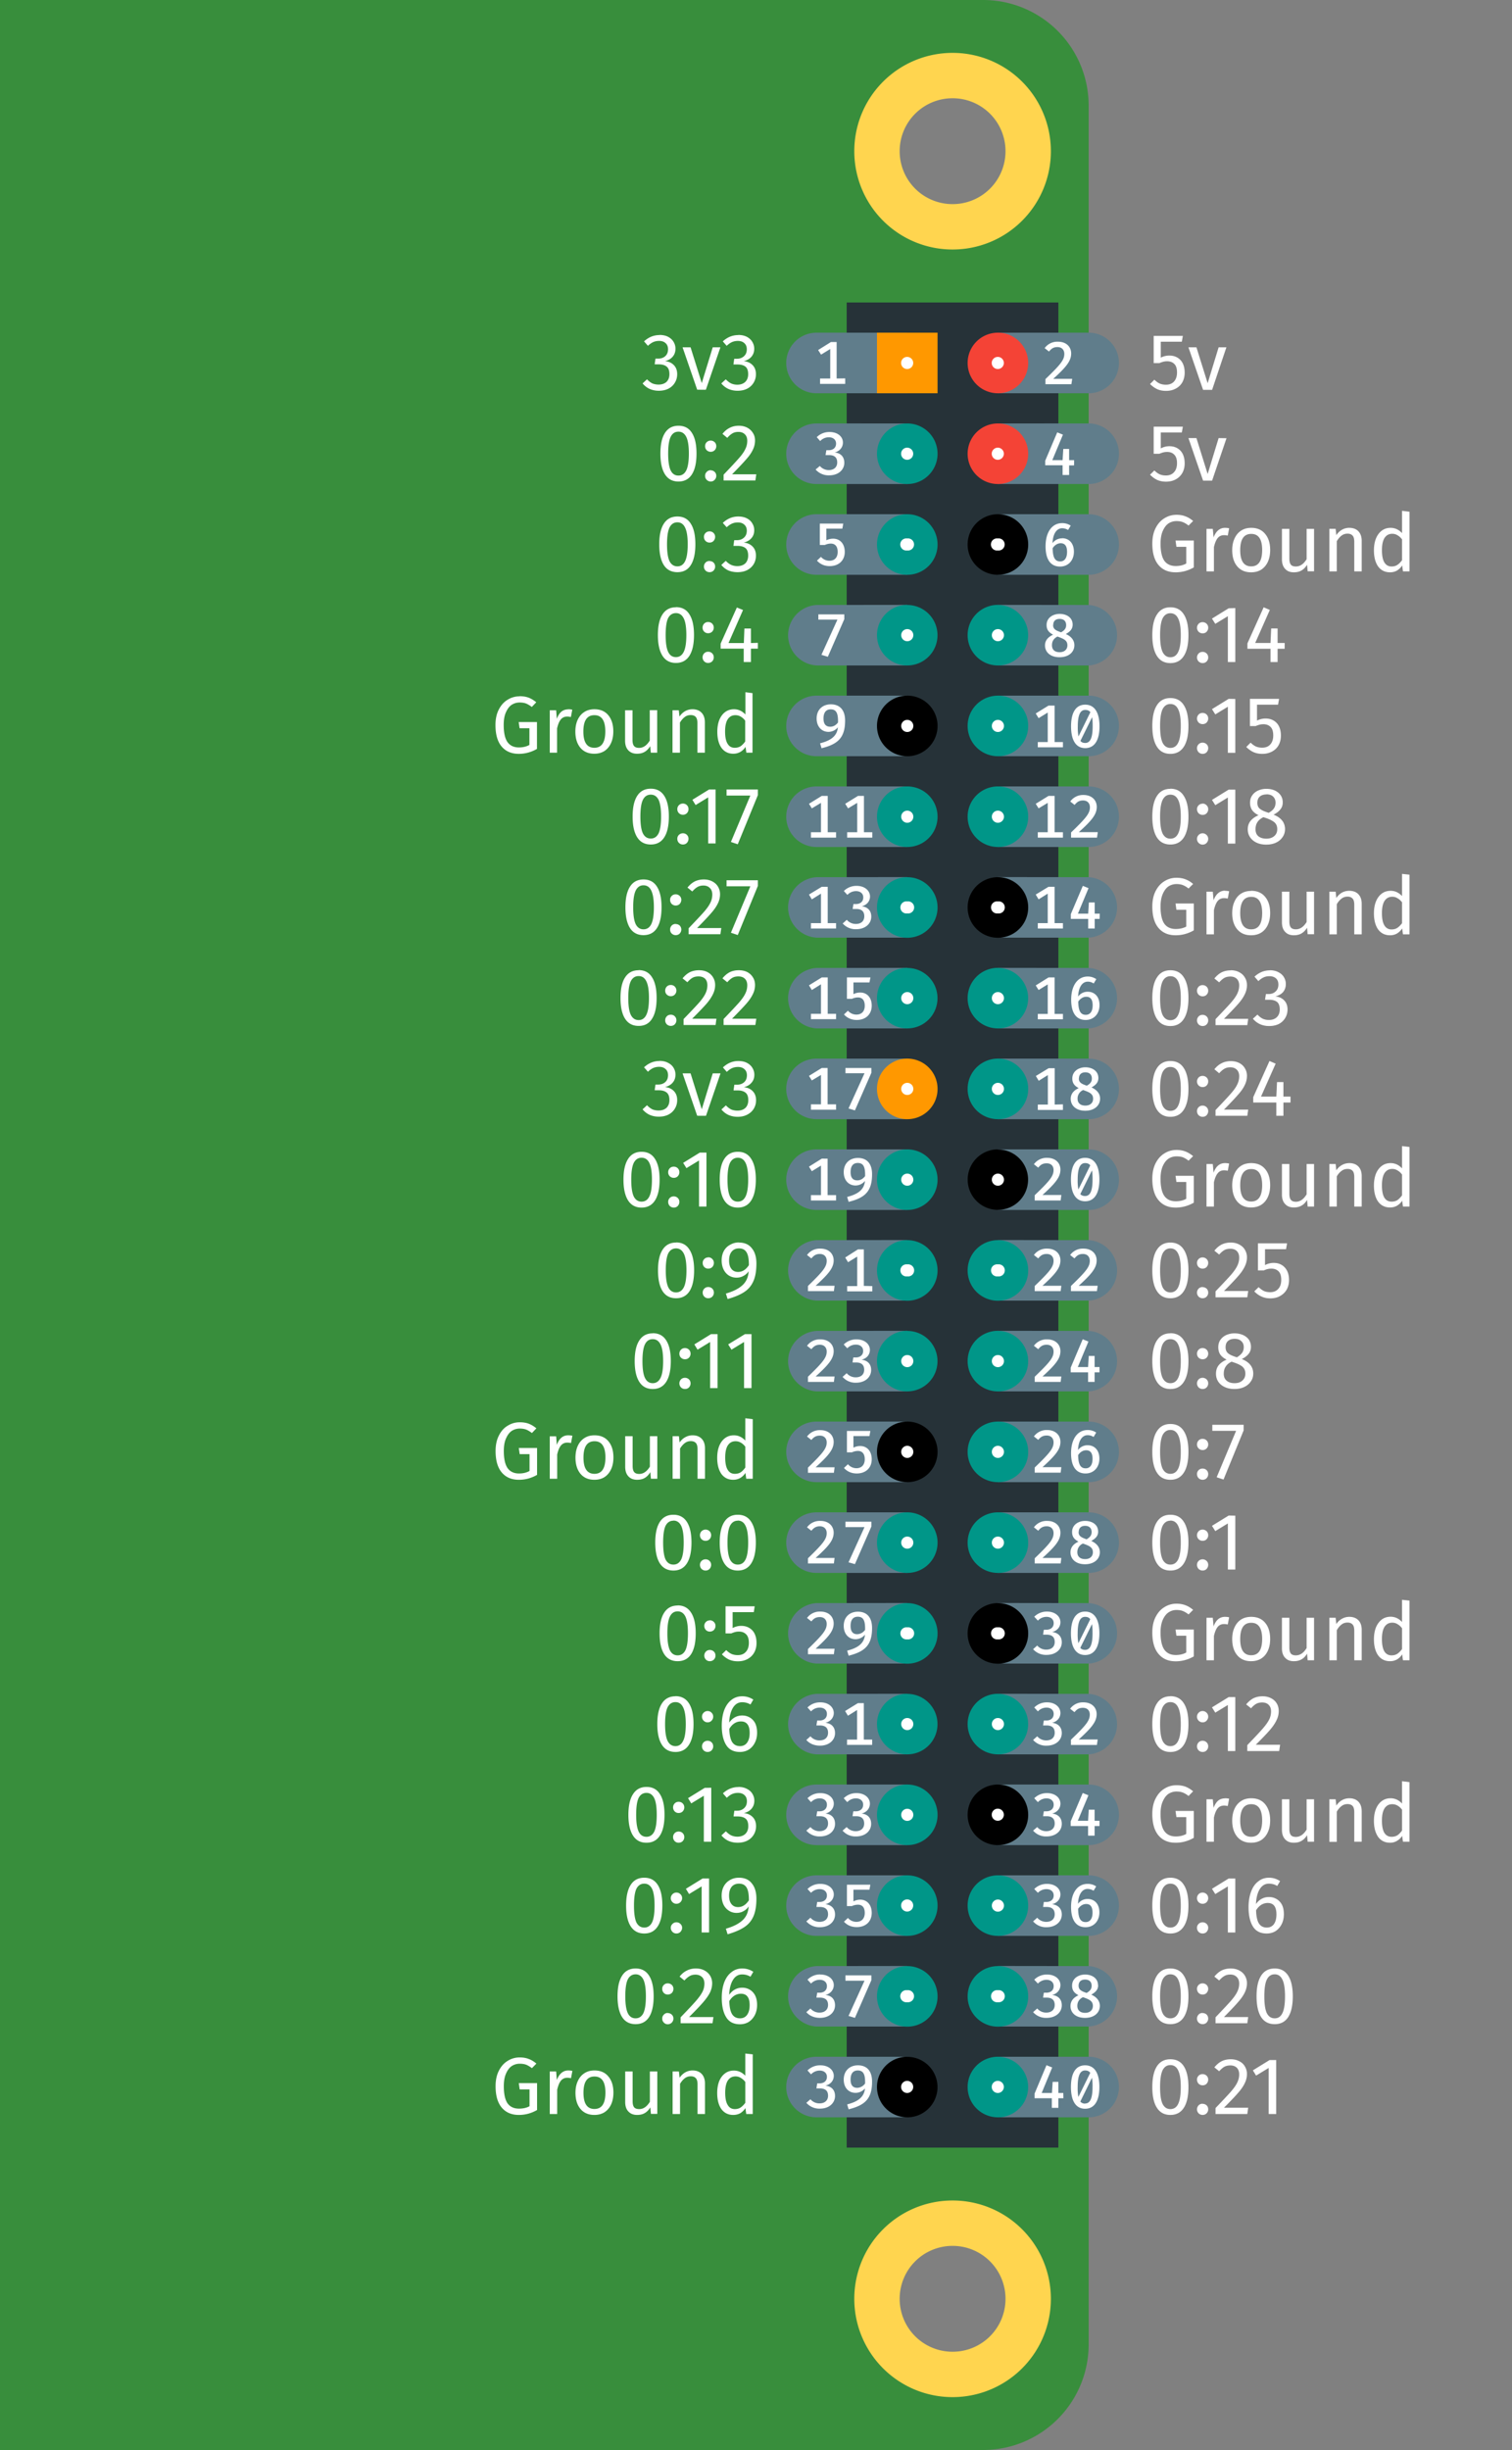 <svg xmlns="http://www.w3.org/2000/svg" width="50" height="81" viewBox="0 0 13.229 21.431"><rect x="0" y="0" width="13.229" height="21.431" fill="#808080" stroke="none"/><path d="M0 0v21.431h8.599a.924.924 0 00.926-.926V.926A.924.924 0 008.599 0zm8.334.661a.661.661 0 110 1.323.661.661 0 010-1.323zm0 18.786a.661.661 0 110 1.323.661.661 0 010-1.323z" fill="#388e3c"/><path d="M7.408 2.646H9.26v16.14H7.408z" fill="#263238"/><path d="M9.525 17.991a.265.265 0 010 .53h-.794v-.53zm-2.381 0a.265.265 0 000 .53h.793v-.53zm2.381-.793a.265.265 0 010 .529h-.794v-.53zm-2.381 0a.265.265 0 000 .529h.793v-.53zm2.381-.794a.265.265 0 010 .53h-.794v-.53zm0-.794a.265.265 0 010 .53h-.794v-.53zm0-.793a.265.265 0 010 .529h-.794v-.53zm0-.794a.265.265 0 010 .529h-.794v-.53zm0-.794a.265.265 0 010 .53h-.794v-.53zm0-.794a.265.265 0 010 .53h-.794v-.53zm0-.793a.265.265 0 010 .529h-.794v-.53zm0-.794a.265.265 0 010 .529h-.794v-.53zm0-.794a.265.265 0 010 .53h-.794v-.53zm0-.794a.265.265 0 010 .53h-.794v-.53zm0-.793a.265.265 0 010 .529h-.794v-.53zm0-.794a.265.265 0 010 .529h-.794v-.53zm0-.794a.265.265 0 010 .53h-.794v-.53zm0-.794a.265.265 0 010 .53h-.794v-.53zm0-.793a.265.265 0 010 .529h-.794v-.53zm0-.794a.265.265 0 010 .53h-.794v-.53zm0-.794a.265.265 0 010 .53h-.794v-.53zm0-.794a.265.265 0 010 .53h-.794v-.53zM7.144 16.404a.265.265 0 000 .53h.793v-.53zm0-.794a.265.265 0 000 .53h.793v-.53zm0-.793a.265.265 0 000 .529h.793v-.53zm0-.794a.265.265 0 000 .529h.793v-.53zm0-.794a.265.265 0 000 .53h.793v-.53zm0-.794a.265.265 0 000 .53h.793v-.53zm0-.793a.265.265 0 000 .529h.793v-.53zm0-.794a.265.265 0 000 .529h.793v-.53zm0-.794a.265.265 0 000 .53h.793v-.53zm0-.794a.265.265 0 000 .53h.793v-.53zm0-.793a.265.265 0 000 .529h.793v-.53zm0-.794a.265.265 0 000 .529h.793v-.53zm0-.794a.265.265 0 000 .53h.793v-.53zm0-.794a.265.265 0 000 .53h.793v-.53zm0-.793a.265.265 0 000 .529h.793v-.53zm0-.794a.265.265 0 000 .53h.793v-.53zm0-.794a.265.265 0 000 .53h.793v-.53zm0-.794a.265.265 0 000 .53h.793v-.53z" fill="#607d8b"/><path d="M8.996 1.323a.661.661 0 01-.662.661.661.661 0 01-.661-.661.661.661 0 01.661-.662.661.661 0 01.662.662zm0 18.785a.661.661 0 01-.662.662.661.661 0 01-.661-.662.661.661 0 01.661-.661.661.661 0 01.662.661z" fill="none" stroke="#ffd54f" stroke-width=".397" stroke-linecap="round" stroke-linejoin="round" stroke-miterlimit="4.5" stroke-dashoffset="10"/><path d="M8.731 3.704a.264.264 0 110 .53.264.264 0 110-.53zm0-.794a.264.264 0 110 .53.264.264 0 110-.53z" fill="#f44336"/><path d="M7.938 9.26a.264.264 0 110 .53.264.264 0 110-.53zm-.265-6.35h.53v.53h-.53z" fill="#ff9800"/><path d="M8.731 17.992a.264.264 0 110 .529.264.264 0 110-.53zm-.793-.794a.264.264 0 110 .53.264.264 0 110-.53zm.793 0a.264.264 0 110 .53.264.264 0 110-.53zm-.793-.794a.264.264 0 110 .53.264.264 0 110-.53zm.793 0a.264.264 0 110 .53.264.264 0 110-.53zm-.793-.794a.264.264 0 110 .53.264.264 0 110-.53zm.793-.793a.264.264 0 110 .529.264.264 0 110-.53zm-.793 0a.264.264 0 110 .529.264.264 0 110-.53zm0-.794a.264.264 0 110 .53.264.264 0 110-.53zm0-.794a.264.264 0 110 .53.264.264 0 110-.53zm.793 0a.264.264 0 110 .53.264.264 0 110-.53zm0-.794a.264.264 0 110 .53.264.264 0 110-.53zm-.793-.793a.264.264 0 110 .529.264.264 0 110-.53zm.793 0a.264.264 0 110 .529.264.264 0 110-.53zm0-.794a.264.264 0 110 .53.264.264 0 110-.53zm-.793 0a.264.264 0 110 .53.264.264 0 110-.53zm0-.794a.264.264 0 110 .53.264.264 0 110-.53zm.793-.794a.264.264 0 110 .53.264.264 0 110-.53zm0-.793a.264.264 0 110 .529.264.264 0 110-.53zm-.793 0a.264.264 0 110 .529.264.264 0 110-.53zm0-.794a.264.264 0 110 .53.264.264 0 110-.53zm0-.794a.264.264 0 110 .53.264.264 0 110-.53zm.793 0a.264.264 0 110 .53.264.264 0 110-.53zm0-.794a.264.264 0 110 .53.264.264 0 110-.53zm0-.793a.264.264 0 110 .529.264.264 0 110-.53zm-.793 0a.264.264 0 110 .529.264.264 0 110-.53zm0-.794a.264.264 0 110 .53.264.264 0 110-.53zm0-.794a.264.264 0 110 .53.264.264 0 110-.53z" fill="#009688"/><path d="M7.938 17.992a.264.264 0 110 .529.264.264 0 110-.53zm.793-2.382a.264.264 0 110 .53.264.264 0 110-.53zm0-1.587a.264.264 0 110 .53.264.264 0 110-.53zm-.793-1.588a.264.264 0 110 .53.264.264 0 110-.53zm.793-2.38a.264.264 0 110 .528.264.264 0 110-.529zm0-2.382a.264.264 0 110 .53.264.264 0 110-.53zm-.793-1.588a.264.264 0 110 .53.264.264 0 110-.53zm.793-1.587a.264.264 0 110 .53.264.264 0 110-.53z"/><path style="line-height:125%;-inkscape-font-specification:'Fira Sans';text-align:start" d="M11.166 18.02v.472H11.1v-.403l-.11.067-.028-.046.146-.09zm-.398-.007q.042 0 .074.017.033.016.05.046.018.03.018.066 0 .043-.02.082-.019.04-.06.086-.04.046-.121.127h.212l-.008.055h-.278v-.052q.094-.098.134-.143.04-.046.056-.08.017-.034.017-.072 0-.037-.021-.058-.021-.02-.056-.02-.03 0-.051.011-.022.012-.047.04l-.042-.034q.029-.036.064-.054.035-.017.08-.017zm-.246.39q.02 0 .035.013.014.014.014.035 0 .02-.014.035-.014.014-.035.014-.02 0-.035-.014-.014-.015-.014-.035 0-.02.014-.035.014-.014.035-.014zm0-.26q.02 0 .035.014.014.014.014.034 0 .02-.014.036-.014.014-.035.014-.02 0-.035-.014-.014-.015-.014-.036 0-.02.014-.034.014-.014.035-.014zm-.282-.13q.079 0 .118.062.04.063.04.181 0 .119-.04.181-.04.063-.118.063-.078 0-.118-.063-.04-.062-.04-.18 0-.12.04-.182t.118-.062zm0 .051q-.045 0-.068.045-.022.046-.022.147 0 .102.022.148.023.045.068.045.046 0 .068-.045.023-.046.023-.148 0-.1-.023-.146-.022-.046-.068-.046zm.913-.845q.078 0 .118.063.04.062.04.18 0 .119-.04.182-.04.062-.118.062-.079 0-.119-.062-.04-.063-.04-.182 0-.118.04-.18.04-.063.119-.063zm0 .051q-.046 0-.069.046-.022.045-.022.146 0 .102.022.148.023.045.069.045.045 0 .067-.045.023-.046.023-.148 0-.1-.023-.146-.022-.046-.067-.046zm-.385-.051q.042 0 .074.017.033.017.05.046.018.03.018.066 0 .043-.02.083-.019.039-.06.085-.04.046-.121.128h.212l-.008.054h-.278v-.052q.094-.098.134-.143.04-.046.056-.08.017-.033.017-.072 0-.037-.021-.057-.021-.022-.056-.022-.03 0-.051.012-.022.012-.047.04l-.042-.034q.029-.036.064-.054.035-.017.08-.017zm-.246.39q.02 0 .035.013.014.015.014.035 0 .02-.014.035-.014.014-.035.014-.02 0-.035-.014-.014-.014-.014-.035 0-.02.014-.035.014-.014.035-.014zm0-.26q.02 0 .035.014.014.014.014.034 0 .02-.014.036-.014.014-.035.014-.02 0-.035-.014-.014-.015-.014-.036 0-.02.014-.034.014-.014.035-.014zm-.282-.13q.079 0 .118.063.04.062.04.18 0 .119-.04.182-.04.062-.118.062-.078 0-.118-.062-.04-.063-.04-.182 0-.118.04-.18.04-.063.118-.063zm0 .051q-.045 0-.068.046-.022.045-.022.146 0 .102.022.148.023.045.068.045.046 0 .068-.045.023-.046.023-.148 0-.1-.023-.146-.022-.046-.068-.046zm.863-.676q.036 0 .065.017.03.017.048.05.017.034.017.083 0 .05-.02.089-.02.038-.054.06-.034.02-.076.02-.082 0-.12-.06-.039-.062-.039-.17 0-.077.022-.135.021-.059.062-.09.04-.033.095-.033.053 0 .097.03l-.025.042q-.033-.02-.073-.02-.05 0-.08.048-.03.049-.033.13.044-.061.114-.061zm-.02.267q.041 0 .063-.03.022-.032.022-.085 0-.1-.076-.1-.031 0-.058.017-.026.017-.044.047.002.078.024.114.023.037.07.037zm-.275-.429v.472h-.065v-.403l-.11.067-.029-.046.146-.09zm-.286.383q.02 0 .035.014.014.014.014.034 0 .02-.014.036-.014.014-.035.014-.02 0-.035-.014-.014-.015-.014-.036 0-.02.014-.034.014-.014.035-.014zm0-.26q.02 0 .035.014.014.014.014.035 0 .02-.014.035-.014.014-.035.014-.02 0-.035-.014-.014-.015-.014-.035 0-.02.014-.035.014-.014.035-.014zm-.282-.13q.079 0 .118.063.04.062.04.18 0 .12-.04.182-.04.063-.118.063-.078 0-.118-.063-.04-.063-.04-.181 0-.119.04-.181.04-.063.118-.063zm0 .052q-.045 0-.068.045-.022.045-.022.147 0 .101.022.147.023.045.068.045.046 0 .068-.045.023-.046.023-.147 0-.101-.023-.147-.022-.045-.068-.045zm2.092-.888v.521h-.057l-.007-.051q-.018.028-.046.044-.027.016-.06.016-.067 0-.105-.052-.036-.053-.036-.14 0-.058.017-.102.018-.045.051-.07.033-.025.078-.025.057 0 .1.046v-.195zm-.157.478q.03 0 .051-.013.021-.014.041-.042v-.182q-.018-.024-.04-.036-.02-.012-.046-.012-.043 0-.067.036-.023.036-.023.107 0 .072.021.107.022.035.063.035zm-.37-.337q.051 0 .08.03.029.03.029.084v.266h-.065v-.257q0-.04-.015-.056t-.044-.016q-.03 0-.052.017-.023.017-.042.049v.264h-.065v-.372h.055l.006.055q.02-.03.049-.047.03-.017.065-.017zm-.308.38h-.056l-.005-.057q-.021.034-.049.05-.027.016-.067.016-.049 0-.076-.03-.028-.03-.028-.084v-.266h.065v.26q0 .037.014.054.013.015.043.015.055 0 .094-.064v-.265h.065zm-.55-.38q.079 0 .122.052.044.053.044.142 0 .058-.02.102-.02.044-.057.069-.038.024-.09.024-.077 0-.121-.052-.044-.053-.044-.142 0-.058.02-.102.02-.044.057-.068.037-.025.09-.025zm0 .052q-.096 0-.096.143 0 .142.096.142t.096-.143q0-.142-.095-.142zm-.23-.052q.02 0 .037.004l-.012.064q-.017-.004-.032-.004-.035 0-.056.025-.021.025-.033.08v.211h-.065v-.371h.055l.007.075q.015-.041.04-.063.025-.02.06-.02zm-.424-.114q.046 0 .08.013.033.013.066.04l-.04.041q-.025-.02-.05-.03-.023-.009-.056-.009-.037 0-.069.02-.03.02-.05.065-.02.043-.02.111 0 .103.033.15.034.047.1.047.053 0 .092-.022v-.147h-.086l-.008-.054h.16v.235q-.075.043-.159.043-.096 0-.15-.064-.054-.064-.054-.188 0-.079.029-.135.029-.057.077-.086.048-.03.105-.03zm.753-.778q.043 0 .075.017.032.016.05.046.017.029.017.066 0 .043-.02.082-.019.04-.059.086-.04.046-.122.127h.213l-.008.055h-.279v-.052q.095-.098.134-.143.04-.046.057-.08t.017-.072q0-.037-.022-.058-.02-.02-.056-.02-.029 0-.05.011-.023.012-.047.04l-.043-.034q.03-.036.064-.054.036-.017.08-.017zm-.238.007v.472h-.065v-.403l-.11.067-.029-.046.146-.09zm-.286.382q.02 0 .035.014.014.014.014.035 0 .02-.014.035-.014.014-.035.014-.02 0-.035-.014-.014-.015-.014-.035 0-.02.014-.035.014-.014.035-.014zm0-.26q.02 0 .035.015.014.014.014.034 0 .02-.014.035-.014.015-.035.015-.02 0-.035-.015-.014-.014-.014-.035 0-.02.014-.034.014-.015.035-.015zm-.282-.13q.079 0 .118.063.04.062.04.181t-.04.181q-.04.063-.118.063-.078 0-.118-.063-.04-.062-.04-.181t.04-.18q.04-.063.118-.063zm0 .052q-.045 0-.068.045-.022.045-.022.147t.022.147q.023.046.068.046.046 0 .068-.046.023-.045.023-.147 0-.1-.023-.146-.022-.046-.068-.046zm2.092-.888v.522h-.057l-.007-.052q-.018.029-.046.045-.027.015-.06.015-.067 0-.105-.052-.036-.052-.036-.14 0-.057.017-.102.018-.044.051-.07.033-.025.078-.025.057 0 .1.046v-.194zm-.157.479q.03 0 .051-.014.021-.014.041-.041v-.182q-.018-.024-.04-.036-.02-.013-.046-.013-.043 0-.067.036-.023.036-.023.107 0 .072.021.108.022.035.063.035zm-.37-.337q.051 0 .08.03.029.03.029.083v.267h-.065v-.258q0-.04-.015-.055-.015-.017-.044-.017-.03 0-.052.017-.023.017-.042.05v.263h-.065v-.372h.055l.006.055q.02-.03.049-.046.03-.017.065-.017zm-.308.38h-.056l-.005-.058q-.021.035-.049.05-.027.016-.067.016-.049 0-.076-.03-.028-.029-.028-.083v-.267h.065v.26q0 .038.014.054.013.015.043.015.055 0 .094-.064v-.265h.065zm-.55-.38q.079 0 .122.052.044.052.044.142 0 .058-.02.102-.02.044-.057.068-.038.024-.09.024-.077 0-.121-.052t-.044-.142q0-.058.02-.101.02-.045.057-.069.037-.024.09-.024zm0 .052q-.096 0-.096.142t.096.142q.096 0 .096-.142t-.095-.142zm-.23-.052q.02 0 .037.004l-.012.063q-.017-.004-.032-.004-.035 0-.056.025-.021.026-.033.08v.212h-.065v-.372h.055l.007.076q.015-.042.04-.063.025-.021.06-.021zm-.424-.115q.046 0 .08.014.033.012.066.04l-.04.04q-.025-.02-.05-.03-.023-.009-.056-.009-.037 0-.069.021-.03.02-.05.064-.02.044-.02.112 0 .102.033.15.034.047.1.047.053 0 .092-.022v-.147h-.086l-.008-.054h.16v.235q-.075.043-.159.043-.096 0-.15-.065-.054-.064-.054-.187 0-.08.029-.136.029-.057.077-.086.048-.03.105-.03zm.515-.77v.471h-.065v-.403l-.11.067-.029-.046.146-.09zm-.286.382q.02 0 .035.014.014.014.014.034 0 .02-.014.036-.014.014-.035.014-.02 0-.035-.014-.014-.015-.014-.036 0-.02.014-.034.014-.014.035-.014zm0-.26q.02 0 .035.014.014.014.014.035 0 .02-.014.035-.014.014-.035.014-.02 0-.035-.014-.014-.015-.014-.035 0-.02.014-.035.014-.014.035-.014zm-.282-.13q.079 0 .118.063.04.062.04.18 0 .119-.04.182t-.118.063q-.078 0-.118-.063-.04-.063-.04-.182 0-.118.04-.18.04-.063.118-.063zm0 .052q-.045 0-.068.045-.022.045-.022.146 0 .102.022.148.023.045.068.045.046 0 .068-.045.023-.046.023-.148 0-.1-.023-.146-.022-.046-.068-.046zm.641-.839v.049l-.176.43-.06-.02.17-.406h-.208v-.053zm-.36.383q.022 0 .036.014.014.014.014.034 0 .021-.014.036-.014.014-.035.014-.02 0-.035-.014-.014-.015-.014-.036 0-.02.014-.034.014-.014.035-.014zm0-.26q.022 0 .036.014.014.014.014.035 0 .02-.014.035-.014.014-.035.014-.02 0-.035-.014-.014-.015-.014-.035 0-.02.014-.035.014-.014.035-.014zm-.28-.13q.078 0 .117.063.04.062.04.18 0 .12-.04.182-.04.063-.118.063-.078 0-.118-.063-.04-.063-.04-.181 0-.119.04-.18.04-.064.118-.064zm0 .052q-.046 0-.069.045-.022.045-.022.147 0 .101.022.147.023.045.068.045.046 0 .068-.045.023-.046.023-.147 0-.101-.023-.146-.022-.046-.068-.046zm.624-.62q.1.04.1.127 0 .04-.022.07-.02.03-.058.048-.037.017-.084.017-.048 0-.085-.017-.037-.017-.057-.047-.02-.03-.02-.07 0-.043.023-.073.024-.03.07-.05-.037-.018-.056-.045-.017-.027-.017-.064 0-.038.02-.066.02-.027.052-.041.034-.014.07-.014.038 0 .07.013.033.013.054.04.02.028.02.066 0 .035-.02.06-.02.026-.06.046zm-.063-.177q-.037 0-.059.02-.02.018-.02.054 0 .033.02.051.02.018.067.033l.012.004q.031-.019.046-.04.014-.02.014-.05 0-.033-.022-.052-.02-.02-.058-.02zm0 .388q.043 0 .068-.023.026-.023.026-.06 0-.025-.01-.042-.01-.018-.031-.03-.022-.014-.062-.027l-.017-.006q-.035.016-.052.043-.017.025-.017.063 0 .039.025.06.025.022.07.022zm-.28-.047q.02 0 .035.014.014.014.014.035 0 .02-.014.035-.014.014-.035.014-.02 0-.035-.014-.014-.015-.014-.035 0-.02.014-.035.014-.014.035-.014zm0-.26q.02 0 .035.014.014.015.014.035 0 .02-.014.035-.014.014-.035.014-.02 0-.035-.014-.014-.014-.014-.035 0-.02.014-.035.014-.014.035-.014zm-.282-.13q.079 0 .118.063.04.062.04.18 0 .12-.04.182-.04.063-.118.063-.078 0-.118-.063-.04-.063-.04-.181 0-.119.04-.18.04-.063.118-.063zm0 .052q-.045 0-.068.045-.022.045-.022.147t.022.147q.023.046.068.046.046 0 .068-.046.023-.045.023-.147 0-.1-.023-.146-.022-.046-.068-.046zm1.012-.787h-.184v.139q.036-.019.076-.019.06 0 .097.04.037.04.037.11 0 .046-.02.083-.021.036-.059.057-.036.02-.085.02-.043 0-.077-.016-.034-.015-.063-.045l.038-.037q.023.022.047.034.024.01.054.01.045 0 .07-.028.027-.028.027-.08 0-.051-.023-.074-.024-.024-.063-.024-.019 0-.034.004-.016.004-.033.012h-.051v-.237h.255zm-.484-.058q.042 0 .074.017.033.017.05.046.018.03.018.066 0 .043-.02.082-.019.04-.06.086-.04.046-.121.127h.212l-.008.055h-.278v-.052q.094-.098.134-.143.04-.046.056-.08.017-.034.017-.072 0-.037-.021-.058-.021-.02-.056-.02-.03 0-.051.011-.022.012-.047.04l-.042-.034q.029-.036.064-.054.035-.017.08-.017zm-.246.39q.02 0 .035.013.014.014.014.035 0 .02-.014.035-.014.014-.035.014-.02 0-.035-.014-.014-.015-.014-.035 0-.02.014-.035.014-.014.035-.014zm0-.26q.02 0 .035.014.014.014.014.034 0 .02-.014.036-.014.014-.035.014-.02 0-.035-.014-.014-.015-.014-.036 0-.02.014-.034.014-.014.035-.014zm-.282-.13q.079 0 .118.063.04.062.04.18 0 .119-.04.181-.04.063-.118.063-.078 0-.118-.063-.04-.062-.04-.18 0-.12.04-.181.04-.063.118-.063zm0 .051q-.045 0-.068.045-.022.046-.022.147 0 .102.022.148.023.045.068.045.046 0 .068-.045.023-.046.023-.148 0-.1-.023-.146-.022-.046-.068-.046zm2.092-.887v.521h-.057l-.007-.051q-.018.028-.046.044-.027.015-.06.015-.067 0-.105-.052-.036-.052-.036-.14 0-.057.017-.102.018-.044.051-.069.033-.025.078-.025.057 0 .1.046v-.195zm-.157.478q.03 0 .051-.013.021-.015.041-.042v-.182q-.018-.024-.04-.036-.02-.013-.046-.013-.043 0-.067.036-.023.036-.023.108 0 .072.021.107.022.035.063.035zm-.37-.337q.051 0 .08.03.029.03.029.083v.267h-.065v-.257q0-.04-.015-.056t-.044-.016q-.03 0-.052.017-.023.016-.042.048v.264h-.065v-.372h.055l.006.055q.02-.03.049-.046.03-.017.065-.017zm-.308.38h-.056l-.005-.058q-.021.035-.049.05-.027.016-.067.016-.049 0-.076-.03-.028-.029-.028-.083v-.267h.065v.26q0 .038.014.054.013.016.043.016.055 0 .094-.065v-.265h.065zm-.55-.38q.079 0 .122.052.044.052.044.142 0 .058-.02.102-.02.044-.057.068-.038.024-.09.024-.077 0-.121-.052t-.044-.142q0-.057.02-.101.02-.045.057-.069.037-.024.09-.024zm0 .052q-.096 0-.096.142t.096.142q.096 0 .096-.142t-.095-.142zm-.23-.052q.02 0 .037.004l-.012.063q-.017-.004-.032-.004-.035 0-.056.026-.021.025-.033.079v.212h-.065v-.372h.055l.007.076q.015-.042.04-.063.025-.021.06-.021zm-.424-.115q.046 0 .08.014.033.013.066.04l-.04.04q-.025-.02-.05-.03-.023-.008-.056-.008-.037 0-.069.02-.03.02-.05.064-.02.044-.02.112 0 .102.033.15.034.047.1.047.053 0 .092-.022v-.147h-.086l-.008-.054h.16v.235q-.075.043-.159.043-.096 0-.15-.065-.054-.064-.054-.187 0-.08.029-.136.029-.057.077-.086.048-.03.105-.03zm.998-.467v.052h-.062v.116h-.062v-.116h-.202v-.047l.142-.316.054.023-.128.288h.134l.006-.127h.056v.127zm-.523-.31q.042 0 .074.016.033.017.05.047.018.029.018.065 0 .043-.02.083-.019.04-.06.085-.04.046-.121.128h.212l-.008.054h-.278v-.05q.094-.098.134-.144.04-.045.056-.08.017-.033.017-.072 0-.037-.021-.057-.021-.021-.056-.021-.03 0-.051.012-.022.012-.047.04l-.042-.035q.029-.036.064-.053.035-.018.08-.018zm-.246.389q.02 0 .035.014.014.014.014.034 0 .02-.014.036-.014.014-.035.014-.02 0-.035-.014-.014-.015-.014-.036 0-.02.014-.034.014-.014.035-.014zm0-.26q.02 0 .035.014.014.014.014.035 0 .02-.014.035-.014.014-.035.014-.02 0-.035-.014-.014-.015-.014-.035 0-.02.014-.035.014-.014.035-.014zm-.282-.13q.079 0 .118.063.04.062.04.18 0 .12-.04.182-.04.063-.118.063-.078 0-.118-.063-.04-.063-.04-.181 0-.119.04-.181.04-.063.118-.063zm0 .052q-.045 0-.068.045-.022.045-.022.147 0 .101.022.147.023.045.068.045.046 0 .068-.045.023-.046.023-.147 0-.101-.023-.146-.022-.046-.068-.046zm.87-.846q.044 0 .075.017.032.016.048.043.017.028.017.06 0 .043-.025.072-.025.027-.067.037.048.004.077.034.03.03.03.08 0 .041-.02.074-.02.034-.056.053-.037.018-.085.018-.043 0-.079-.016-.036-.016-.063-.048l.04-.036q.022.024.046.036.025.011.054.011.044 0 .07-.025.025-.025.025-.067 0-.047-.024-.066-.024-.019-.07-.019h-.035l.008-.05h.024q.037 0 .06-.022.025-.022.025-.061 0-.034-.02-.053-.022-.02-.058-.02-.028 0-.05.01-.023.01-.047.033l-.034-.039q.06-.055.134-.055zm-.342 0q.042 0 .074.017.033.017.05.047.018.029.018.066 0 .043-.02.082-.019.04-.06.086-.04.045-.121.127h.212l-.008.055h-.278v-.052q.094-.098.134-.143.04-.046.056-.08.017-.034.017-.073 0-.036-.021-.057-.021-.02-.056-.02-.03 0-.051.011-.022.012-.047.04l-.042-.034q.029-.036.064-.054.035-.017.08-.017zm-.246.39q.02 0 .035.014.014.014.014.035 0 .02-.014.035-.014.014-.035.014-.02 0-.035-.014-.014-.015-.014-.035 0-.02.014-.035.014-.014.035-.014zm0-.26q.02 0 .035.014.014.014.014.035 0 .02-.014.035-.014.014-.035.014-.02 0-.035-.014-.014-.015-.014-.035 0-.02.014-.035.014-.014.035-.014zm-.282-.13q.079 0 .118.063.04.062.04.18 0 .12-.04.182-.04.063-.118.063-.078 0-.118-.063-.04-.063-.04-.181 0-.119.04-.18.04-.064.118-.064zm0 .052q-.045 0-.068.045-.022.045-.022.147t.022.147q.023.046.068.046.046 0 .068-.046.023-.046.023-.147 0-.101-.023-.146-.022-.046-.068-.046zm2.092-.888v.522h-.057l-.007-.052q-.018.028-.046.045-.027.015-.06.015-.067 0-.105-.052-.036-.052-.036-.14 0-.058.017-.102.018-.045.051-.07.033-.025.078-.025.057 0 .1.046v-.194zm-.157.479q.03 0 .051-.014.021-.014.041-.041v-.182q-.018-.024-.04-.036-.02-.013-.046-.013-.043 0-.067.036-.023.036-.023.107 0 .072.021.107.022.036.063.036zm-.37-.338q.051 0 .08.03.029.031.029.084v.267h-.065v-.258q0-.04-.015-.055-.015-.017-.044-.017-.03 0-.052.017-.023.017-.042.049v.264h-.065V7.8h.055l.006.055q.02-.03.049-.047.03-.016.065-.016zm-.308.38h-.056l-.005-.057q-.021.034-.049.05-.027.016-.067.016-.049 0-.076-.03-.028-.029-.028-.083V7.8h.065v.26q0 .038.014.054.013.015.043.015.055 0 .094-.064V7.8h.065zm-.55-.38q.079 0 .122.053.044.052.044.142 0 .057-.02.102-.02.044-.057.068-.038.024-.09.024-.077 0-.121-.052t-.044-.142q0-.058.02-.101.02-.045.057-.069.037-.024.09-.024zm0 .053q-.096 0-.096.142t.096.142q.096 0 .096-.142t-.095-.142zm-.23-.053q.02 0 .037.004l-.012.064q-.017-.004-.032-.004-.035 0-.056.025-.021.026-.033.08v.212h-.065V7.8h.055l.007.075q.015-.041.04-.062.025-.022.06-.022zm-.424-.114q.046 0 .08.014.033.012.066.04l-.04.04q-.025-.02-.05-.03-.023-.009-.056-.009-.037 0-.069.02-.03.02-.05.065-.02.044-.02.112 0 .102.033.15.034.046.1.046.053 0 .092-.021v-.147h-.086l-.008-.055h.16v.235q-.075.043-.159.043-.096 0-.15-.064-.054-.064-.054-.187 0-.08.029-.136.029-.057.077-.086.048-.03.105-.03zm.85-.552q.1.04.1.127 0 .039-.022.07-.02.03-.057.048-.038.017-.085.017-.048 0-.085-.017-.036-.017-.057-.048-.02-.03-.02-.069 0-.043.024-.073t.07-.05q-.038-.019-.056-.045-.018-.028-.018-.065 0-.038.02-.065.02-.028.053-.042.033-.014.07-.014.037 0 .07.013.033.014.053.041.02.027.02.065 0 .036-.02.06-.019.026-.06.047zm-.063-.177q-.036 0-.058.019-.021.019-.021.054 0 .034.02.051.021.018.067.033l.012.004q.032-.018.046-.039.014-.02.014-.05 0-.033-.021-.053-.02-.02-.059-.02zm0 .387q.043 0 .069-.023.026-.022.026-.06 0-.025-.01-.042-.01-.018-.032-.03-.022-.014-.061-.027l-.018-.006q-.035.017-.052.043-.017.025-.017.063 0 .04.025.061.026.021.07.021zm-.272-.429v.472h-.065v-.403l-.11.067-.029-.046.146-.09zm-.286.382q.02 0 .035.015.014.014.014.034 0 .02-.014.035-.014.015-.035.015-.02 0-.035-.015-.014-.014-.014-.035 0-.02.014-.034.014-.015.035-.015zm0-.26q.02 0 .035.015.014.014.014.034 0 .021-.014.036-.014.014-.035.014-.02 0-.035-.014-.014-.015-.014-.036 0-.02.014-.034.014-.014.035-.014zm-.282-.13q.079 0 .118.064.04.062.04.18 0 .119-.04.182-.04.062-.118.062-.078 0-.118-.062-.04-.063-.04-.182 0-.118.04-.18.04-.063.118-.063zm0 .052q-.045 0-.068.046-.022.045-.022.146 0 .102.022.148.023.045.068.045.046 0 .068-.045.023-.046.023-.148 0-.1-.023-.146-.022-.046-.068-.046zm.942-.787h-.184v.139q.036-.018.075-.018.06 0 .098.04.036.04.036.11 0 .046-.02.083-.02.036-.058.056-.037.02-.085.02-.043 0-.077-.015-.034-.016-.063-.045l.038-.038q.023.023.047.034.024.01.054.01.045 0 .07-.027.027-.029.027-.08 0-.052-.024-.075-.023-.023-.062-.023-.019 0-.034.004-.016.004-.034.012h-.05v-.238h.255zm-.374-.05v.471h-.065v-.403l-.11.067-.029-.046.146-.09zm-.286.382q.02 0 .035.014.014.014.014.034 0 .02-.014.036-.014.014-.035.014-.02 0-.035-.014-.014-.015-.014-.036 0-.02.014-.034.014-.014.035-.014zm0-.26q.02 0 .035.014.014.014.014.035 0 .02-.014.035-.014.014-.035.014-.02 0-.035-.014-.014-.015-.014-.035 0-.02.014-.035.014-.014.035-.014zm-.282-.13q.079 0 .118.063.04.062.04.18 0 .12-.04.182-.04.063-.118.063-.078 0-.118-.063-.04-.063-.04-.181 0-.119.04-.181.04-.063.118-.063zm0 .052q-.045 0-.068.045-.022.045-.022.147 0 .101.022.147.023.045.068.045.046 0 .068-.045.023-.046.023-.147 0-.101-.023-.146-.022-.046-.068-.046zm1-.534v.051h-.062v.116h-.062v-.116h-.202v-.047l.142-.316.054.023-.128.289h.134l.006-.127h.056v.127zm-.432-.305v.472h-.065V5.39l-.11.067-.029-.046.146-.09zm-.286.383q.02 0 .035.014.014.014.014.035 0 .02-.014.035-.014.014-.035.014-.02 0-.035-.014-.014-.015-.014-.035 0-.02.014-.035.014-.014.035-.014zm0-.26q.02 0 .035.014.014.014.014.035 0 .02-.014.035-.014.014-.035.014-.02 0-.035-.014-.014-.015-.014-.035 0-.02.014-.035.014-.014.035-.014zm-.282-.13q.079 0 .118.063.04.062.04.18 0 .12-.04.182-.04.063-.118.063-.078 0-.118-.063-.04-.063-.04-.181 0-.119.04-.18.04-.064.118-.064zm0 .052q-.045 0-.068.045-.022.045-.022.147 0 .101.022.147.023.046.068.046.046 0 .068-.046.023-.046.023-.147 0-.101-.023-.146-.022-.046-.068-.046zm2.092-.888v.522h-.057l-.007-.052q-.018.028-.046.045-.027.015-.06.015-.067 0-.105-.052-.036-.052-.036-.14 0-.058.017-.102.018-.045.051-.07.033-.025.078-.025.057 0 .1.046v-.195zm-.157.479q.03 0 .051-.014.021-.014.041-.041v-.182q-.018-.024-.04-.036-.02-.013-.046-.013-.043 0-.067.036-.023.036-.023.107 0 .072.021.107.022.036.063.036zm-.37-.338q.051 0 .08.03.029.031.029.084v.267h-.065V4.74q0-.04-.015-.055-.015-.017-.044-.017-.03 0-.052.017-.023.017-.042.049v.264h-.065v-.372h.055l.006.055q.02-.03.049-.047.03-.017.065-.017zm-.308.38h-.056l-.005-.057q-.021.034-.049.05-.027.016-.067.016-.049 0-.076-.03-.028-.03-.028-.083v-.267h.065v.26q0 .038.014.054.013.015.043.015.055 0 .094-.064v-.265h.065zm-.55-.38q.079 0 .122.053.044.052.044.141 0 .058-.02.103-.02.043-.057.068-.038.024-.09.024-.077 0-.121-.052t-.044-.142q0-.058.02-.101.02-.045.057-.069.037-.025.09-.025zm0 .053q-.096 0-.096.142t.096.142q.096 0 .096-.143 0-.141-.095-.141zm-.23-.053q.02 0 .037.004l-.012.064q-.017-.004-.032-.004-.035 0-.056.025-.021.026-.033.08v.212h-.065v-.372h.055l.007.075q.015-.041.04-.062.025-.022.06-.022zm-.424-.114q.046 0 .08.014.033.012.066.04l-.04.04q-.025-.02-.05-.03-.023-.009-.056-.009-.037 0-.069.02-.03.02-.05.065-.02.044-.02.112 0 .102.033.15.034.046.1.046.053 0 .092-.022v-.146h-.086l-.008-.055h.16v.235q-.075.043-.159.043-.096 0-.15-.064-.054-.064-.054-.187 0-.08.029-.136.029-.057.077-.086.048-.03.105-.03zm.438-.67l-.126.371h-.079l-.128-.372h.07l.098.314.096-.314zm-.391-.05h-.184v.139q.036-.019.075-.019.06 0 .098.04.036.04.036.11 0 .047-.02.083-.02.036-.058.057-.037.02-.085.02-.043 0-.077-.015-.034-.016-.063-.046l.038-.037q.023.023.047.034.024.01.054.01.045 0 .07-.028.027-.028.027-.08 0-.05-.024-.074-.023-.024-.062-.024-.019 0-.034.004-.016.004-.034.012h-.05v-.237h.255zm.39-.745l-.125.372h-.079l-.128-.372h.07l.098.314.096-.314zm-.39-.049h-.184v.139q.036-.018.075-.018.06 0 .098.04.036.04.036.11 0 .046-.02.083-.02.036-.058.056-.037.02-.085.02-.043 0-.077-.015-.034-.016-.063-.045l.038-.038q.023.023.047.034.024.01.054.01.045 0 .07-.027.027-.029.027-.08 0-.052-.024-.075-.023-.023-.062-.023-.019 0-.034.004-.016.004-.034.012h-.05v-.238h.255zM6.586 17.97v.522h-.057l-.007-.052q-.018.028-.045.045-.028.015-.062.015-.066 0-.104-.052-.036-.052-.036-.14 0-.057.017-.102.018-.044.051-.069.033-.025.078-.025.057 0 .1.045v-.194zm-.157.479q.03 0 .051-.014.021-.014.041-.041v-.182q-.018-.024-.04-.036-.02-.013-.046-.013-.043 0-.067.036-.023.036-.023.107 0 .072.022.107.021.036.062.036zm-.37-.338q.051 0 .08.03.029.031.029.084v.267h-.065v-.258q0-.04-.015-.055-.015-.017-.044-.017-.03 0-.052.017-.023.017-.042.049v.264h-.065v-.372h.055l.006.055q.02-.03.049-.047.03-.017.065-.017zm-.308.38h-.056l-.005-.057q-.021.034-.049.05-.027.016-.067.016-.048 0-.076-.03-.028-.029-.028-.083v-.267h.065v.26q0 .038.014.054.013.015.044.015.054 0 .093-.064v-.265h.065zm-.55-.38q.079 0 .122.053.044.052.044.141 0 .058-.02.103-.02.043-.057.068-.038.024-.089.024-.078 0-.122-.052t-.044-.142q0-.058.02-.101.02-.045.057-.069.037-.025.09-.025zm0 .053q-.096 0-.096.142t.096.142q.096 0 .096-.143 0-.141-.095-.141zm-.23-.053q.02 0 .037.004l-.012.064q-.017-.004-.032-.004-.035 0-.056.025-.021.026-.033.08v.212H4.81v-.372h.056l.006.075q.015-.041.04-.062.025-.022.06-.022zm-.424-.114q.046 0 .08.014.033.012.066.04l-.039.04q-.026-.02-.05-.03-.024-.009-.057-.009-.037 0-.069.02-.03.02-.05.065-.02.044-.02.112 0 .102.033.15.034.046.1.046.053 0 .092-.021v-.147h-.086l-.008-.055h.16v.235q-.075.043-.159.043-.096 0-.15-.064-.054-.064-.054-.187 0-.08.029-.136.029-.057.077-.086.048-.03.105-.03zm1.947-.61q.036 0 .065.017.03.017.048.051.017.034.017.083 0 .05-.02.089-.02.038-.054.06-.034.02-.076.02-.082 0-.12-.061-.039-.062-.039-.17 0-.076.021-.134.022-.059.063-.09.04-.033.095-.033.053 0 .097.029l-.025.043q-.033-.02-.073-.02-.05 0-.08.048-.03.049-.033.13.044-.062.114-.062zm-.02.268q.041 0 .063-.031t.022-.084q0-.1-.076-.1-.032 0-.058.017-.026.017-.044.047.002.078.024.114.023.037.07.037zm-.385-.436q.042 0 .074.017.032.017.05.046.018.03.018.066 0 .043-.02.083-.02.039-.06.085-.04.046-.122.128h.213l-.008.054h-.279v-.052q.095-.098.134-.143.04-.046.057-.08.017-.033.017-.072 0-.037-.021-.057-.022-.021-.057-.021-.029 0-.05.012-.022.012-.047.039l-.042-.034q.028-.036.064-.053.035-.018.079-.018zm-.247.39q.021 0 .036.014.014.014.014.034 0 .02-.014.035-.015.015-.036.015-.02 0-.034-.015-.014-.014-.014-.035 0-.02.014-.034.014-.015.034-.015zm0-.26q.021 0 .036.014.014.014.014.034 0 .021-.014.036-.015.014-.036.014-.02 0-.034-.014-.014-.015-.014-.036 0-.02.014-.034.014-.014.034-.014zm-.28-.13q.077 0 .117.063.04.062.04.18 0 .119-.04.182-.04.062-.118.062-.078 0-.118-.062-.04-.063-.04-.182 0-.118.04-.18.04-.063.118-.063zm0 .051q-.047 0-.07.046-.021.045-.021.146 0 .102.022.148.022.045.068.045.045 0 .068-.045.022-.046.022-.148 0-.1-.022-.146-.023-.046-.068-.046zm.903-.845q.075 0 .113.05.04.048.04.134 0 .096-.027.156-.026.058-.08.093-.053.035-.145.062l-.015-.049q.095-.027.145-.073.05-.046.054-.122-.016.026-.044.041-.027.016-.062.016-.036 0-.066-.019-.03-.019-.047-.052-.017-.035-.017-.08 0-.049.02-.084t.055-.054q.034-.019.076-.019zm-.007.257q.055 0 .094-.059.001-.078-.02-.112-.02-.034-.066-.034-.041 0-.064.027-.023.028-.023.078t.022.075q.02.025.057.025zm-.254-.25v.472h-.065v-.403l-.11.067-.028-.046.146-.09zm-.286.383q.021 0 .035.014.015.014.015.034 0 .02-.015.036-.014.014-.035.014-.02 0-.034-.014-.015-.015-.015-.036 0-.02.015-.034.014-.014.034-.014zm0-.26q.021 0 .035.014.015.014.015.035 0 .02-.015.035-.014.014-.035.014-.02 0-.034-.014-.015-.015-.015-.035 0-.02.015-.035.014-.014.034-.014zm-.281-.13q.078 0 .118.063.04.062.04.18 0 .12-.04.182-.04.063-.118.063-.078 0-.119-.063-.04-.063-.04-.181 0-.119.04-.181.04-.063.119-.063zm0 .052q-.046 0-.069.045-.021.045-.021.147 0 .101.021.147.023.045.069.045.045 0 .068-.045.022-.046.022-.147 0-.101-.022-.147-.023-.045-.068-.045zm.823-.846q.044 0 .075.017.032.016.048.043.017.028.017.06 0 .043-.026.072-.024.027-.066.037.047.004.077.034.03.03.03.08 0 .041-.02.074-.02.034-.057.053-.036.018-.084.018-.043 0-.08-.016-.035-.016-.062-.048l.039-.036q.023.024.047.036.025.011.054.011.044 0 .07-.025.025-.025.025-.067 0-.047-.024-.066-.024-.019-.07-.019h-.035l.007-.05h.024q.037 0 .061-.022.025-.022.025-.061 0-.034-.021-.053-.021-.02-.057-.02-.028 0-.051.01-.023.01-.047.033l-.034-.039q.06-.055.135-.055zm-.237.007v.472h-.065v-.402l-.11.067-.028-.046.146-.09zm-.286.383q.022 0 .036.014.014.014.014.035 0 .02-.014.035-.014.014-.036.014-.02 0-.034-.014-.014-.015-.014-.035 0-.021.014-.035.014-.014.034-.014zm0-.26q.022 0 .036.014.014.014.014.035 0 .02-.014.035-.014.014-.036.014-.02 0-.034-.014-.014-.015-.014-.035 0-.02.014-.035.014-.014.034-.014zm-.28-.13q.078 0 .117.063.04.062.04.18 0 .12-.04.182-.04.063-.118.063-.078 0-.118-.063-.04-.063-.04-.181 0-.119.04-.18.04-.064.118-.064zm0 .052q-.047 0-.07.045-.021.045-.021.147 0 .101.022.147.022.045.068.045.045 0 .068-.045.022-.046.022-.147 0-.101-.022-.146-.023-.046-.068-.046zm.837-.677q.036 0 .065.017.03.017.048.05.017.035.017.084 0 .05-.02.088-.02.039-.054.06-.034.02-.076.02-.082 0-.12-.06-.039-.062-.039-.17 0-.077.021-.135.022-.058.063-.09.04-.032.095-.032.053 0 .097.029l-.025.043q-.033-.02-.073-.02-.05 0-.08.048-.03.049-.033.13.044-.062.114-.062zm-.02.268q.041 0 .063-.031t.022-.084q0-.101-.076-.101-.032 0-.058.017-.026.017-.044.048.002.077.024.114.023.037.07.037zm-.283-.047q.021 0 .035.014.014.014.014.035 0 .02-.014.035-.014.014-.035.014-.02 0-.035-.014-.014-.015-.014-.035 0-.02.014-.035.015-.014.035-.014zm0-.26q.021 0 .035.015.014.014.014.034 0 .02-.014.035-.014.015-.035.015-.02 0-.035-.015-.014-.014-.014-.035 0-.02.014-.034.015-.015.035-.015zm-.281-.13q.078 0 .118.063.04.062.04.181t-.04.181q-.04.063-.118.063-.079 0-.119-.063-.04-.062-.04-.181t.04-.18q.04-.063.119-.063zm0 .052q-.046 0-.069.045-.022.045-.022.147t.022.147q.023.046.069.046.045 0 .067-.046.023-.045.023-.147 0-.1-.023-.146-.022-.046-.067-.046zm.685-.787H6.41v.139q.036-.019.075-.019.06 0 .098.04.036.04.036.11 0 .047-.02.083-.02.036-.058.057-.037.02-.085.02-.043 0-.077-.015-.034-.016-.063-.046l.038-.037q.023.023.047.034.024.01.054.01.045 0 .07-.028.027-.028.027-.08 0-.051-.024-.074-.023-.024-.063-.024-.018 0-.033.004-.016.004-.034.012h-.05v-.237h.255zm-.385.331q.021 0 .036.014.014.014.014.035 0 .02-.014.035-.015.014-.036.014-.02 0-.034-.014-.014-.015-.014-.035 0-.02.014-.035.014-.014.034-.014zm0-.26q.021 0 .036.015.014.014.014.034 0 .02-.014.036-.015.014-.036.014-.02 0-.034-.014-.014-.015-.014-.036 0-.02.014-.034.014-.014.034-.014zm-.281-.13q.078 0 .118.064.04.062.04.18 0 .119-.04.182-.04.062-.118.062-.078 0-.118-.062-.04-.063-.04-.182 0-.118.04-.18.04-.063.118-.063zm0 .052q-.046 0-.068.046-.022.045-.022.146 0 .102.022.148.022.045.068.045.045 0 .068-.045.022-.046.022-.148 0-.1-.022-.146-.023-.046-.068-.046zm.526-.845q.079 0 .118.063.04.062.04.18 0 .119-.04.182t-.118.063q-.078 0-.118-.063-.04-.063-.04-.182 0-.118.04-.18.04-.063.118-.063zm0 .052q-.045 0-.068.045-.022.045-.022.146 0 .102.022.148.023.045.068.045.046 0 .068-.045.023-.046.023-.148 0-.1-.023-.146-.022-.046-.068-.046zm-.282.338q.021 0 .035.014.014.014.014.034 0 .02-.014.036-.014.014-.035.014-.02 0-.035-.014-.014-.015-.014-.036 0-.02.014-.034.015-.014.035-.014zm0-.26q.021 0 .035.014.014.014.014.035 0 .02-.014.035-.014.014-.035.014-.02 0-.035-.014-.014-.015-.014-.035 0-.02.014-.035.015-.014.035-.014zm-.281-.13q.078 0 .118.063.04.062.04.18 0 .119-.04.182t-.118.063q-.078 0-.119-.063-.04-.063-.04-.182 0-.118.04-.18.04-.063.119-.063zm0 .052q-.046 0-.069.045-.021.045-.021.146 0 .102.021.148.023.045.069.045.045 0 .068-.045.022-.046.022-.148 0-.1-.022-.146-.023-.046-.068-.046zm.694-.888v.521h-.057l-.007-.051q-.018.028-.045.044-.028.016-.062.016-.066 0-.104-.052-.036-.053-.036-.14 0-.058.017-.102.018-.045.051-.07.033-.025.078-.025.057 0 .1.046v-.195zm-.157.478q.03 0 .051-.013.021-.014.041-.042v-.182q-.018-.024-.04-.036-.02-.012-.046-.012-.043 0-.067.036-.023.036-.023.107 0 .072.022.107.021.035.062.035zm-.37-.337q.051 0 .08.03.029.03.029.084v.266h-.065v-.257q0-.04-.015-.056t-.044-.016q-.03 0-.052.017-.023.017-.042.048v.264h-.065v-.372h.055l.006.055q.02-.03.049-.046.03-.017.065-.017zm-.308.38h-.056l-.005-.058q-.021.035-.049.051-.027.016-.067.016-.048 0-.076-.03-.028-.03-.028-.084v-.267h.065v.26q0 .038.014.054.013.016.044.016.054 0 .093-.064v-.266h.065zm-.55-.38q.079 0 .122.052.044.052.044.142 0 .058-.02.102-.02.044-.057.069-.038.024-.089.024-.078 0-.122-.052-.044-.053-.044-.142 0-.058.02-.102.02-.044.057-.068.037-.025.09-.025zm0 .052q-.096 0-.096.143 0 .142.096.142t.096-.143q0-.142-.095-.142zm-.23-.052q.02 0 .037.004l-.012.064q-.017-.004-.032-.004-.035 0-.056.025-.021.025-.033.079v.212H4.81v-.371h.056l.006.075q.015-.042.04-.063.025-.021.06-.021zm-.424-.114q.046 0 .08.013.033.013.066.04l-.039.041q-.026-.02-.05-.03-.024-.009-.057-.009-.037 0-.069.02-.03.02-.05.065-.02.043-.02.111 0 .102.033.15.034.047.1.047.053 0 .092-.022v-.147h-.086l-.008-.054h.16v.235q-.075.043-.159.043-.096 0-.15-.064-.054-.064-.054-.188 0-.079.029-.135.029-.058.077-.086.048-.03.105-.03zm2.028-.771v.472H6.51v-.403l-.11.067-.029-.046.147-.09zm-.297 0v.472h-.065v-.403l-.11.067-.028-.046.146-.09zm-.285.382q.02 0 .035.014.014.014.014.035 0 .02-.014.035-.014.014-.035.014-.02 0-.035-.014-.014-.015-.014-.035 0-.02.014-.035.014-.014.035-.014zm0-.26q.02 0 .035.014.014.015.014.035 0 .02-.014.035-.014.014-.035.014-.02 0-.035-.014-.014-.014-.014-.035 0-.02.014-.035.014-.014.035-.014zm-.282-.13q.079 0 .118.063.04.062.04.181 0 .118-.04.181t-.118.063q-.078 0-.118-.063-.04-.063-.04-.181 0-.119.04-.18.04-.063.118-.063zm0 .052q-.046 0-.068.045-.022.045-.022.147t.022.147q.022.046.068.046.045 0 .068-.046.023-.045.023-.147 0-.1-.023-.146-.023-.046-.068-.046zm.754-.845q.075 0 .113.05.04.048.04.133 0 .097-.027.156-.026.059-.08.094-.053.035-.145.061l-.015-.048q.095-.027.145-.073.05-.046.054-.122-.016.025-.044.04-.027.016-.062.016-.036 0-.066-.018-.03-.019-.047-.053-.017-.035-.017-.08 0-.048.02-.084.02-.035.055-.053.034-.02.076-.02zm-.007.257q.055 0 .094-.059.001-.078-.02-.112-.02-.035-.066-.035-.041 0-.064.028-.023.027-.023.078 0 .05.022.075.02.025.057.025zm-.262.132q.022 0 .036.014.014.014.014.035 0 .02-.014.035-.014.014-.036.014-.02 0-.034-.014-.014-.015-.014-.035 0-.02.014-.035.014-.014.034-.014zm0-.26q.022 0 .036.015.014.014.014.034 0 .02-.014.036-.014.014-.036.014-.02 0-.034-.014-.014-.015-.014-.036 0-.02.014-.034.014-.014.034-.014zm-.28-.13q.078 0 .117.064.04.062.04.18 0 .119-.04.182-.04.062-.118.062-.078 0-.118-.062-.04-.063-.04-.182 0-.118.04-.18.04-.063.118-.063zm0 .052q-.047 0-.07.045-.021.046-.021.147 0 .102.022.148.022.045.068.045.045 0 .068-.045.023-.046.023-.148 0-.1-.023-.146-.023-.046-.068-.046zm.54-.845q.078 0 .117.063.04.062.04.18 0 .119-.04.182t-.118.063q-.078 0-.118-.063-.04-.063-.04-.182 0-.118.04-.18.04-.063.118-.063zm0 .052q-.046 0-.069.045-.022.045-.022.146 0 .102.022.148.023.045.068.045.046 0 .068-.045.023-.046.023-.148 0-.1-.023-.146-.022-.045-.068-.045zm-.275-.045v.472h-.065v-.403l-.11.067-.029-.046.146-.09zm-.286.383q.02 0 .035.014.014.014.014.034 0 .02-.014.036-.014.014-.035.014-.02 0-.035-.014-.014-.015-.014-.036 0-.02.014-.034.014-.014.035-.014zm0-.26q.02 0 .035.014.014.014.014.035 0 .02-.014.035-.014.014-.035.014-.02 0-.035-.014-.014-.015-.014-.035 0-.02.014-.035.014-.014.035-.014zm-.282-.13q.079 0 .118.063.04.062.04.18 0 .119-.04.182t-.118.063q-.078 0-.118-.063-.04-.063-.04-.182 0-.118.04-.18.04-.063.118-.063zm0 .052q-.045 0-.068.045-.022.045-.022.146 0 .102.022.148.023.045.068.045.046 0 .068-.045.023-.046.023-.148 0-.1-.023-.146-.022-.045-.068-.045zm.847-.846q.044 0 .075.016.032.017.048.044.017.028.017.06 0 .043-.026.071-.024.028-.066.038.047.004.077.034.03.03.03.08 0 .041-.02.074-.02.033-.057.052-.036.019-.084.019-.043 0-.08-.016-.035-.016-.062-.048l.039-.036q.023.024.047.036.025.01.054.01.044 0 .07-.024.025-.025.025-.068 0-.046-.024-.065-.024-.02-.07-.02h-.035l.007-.05h.024q.037 0 .061-.021.025-.022.025-.062 0-.033-.021-.052-.021-.02-.057-.02-.028 0-.051.01-.023.01-.047.033l-.034-.039q.06-.056.135-.056zm-.156.108l-.127.371H6.1l-.128-.371h.07l.098.314.096-.314zM5.77 9.28q.044 0 .075.017.032.016.048.043.017.028.017.06 0 .043-.026.072-.024.027-.066.037.047.004.077.034.03.03.03.08 0 .041-.02.074-.02.034-.057.053-.036.018-.084.018-.043 0-.08-.016-.035-.016-.062-.048l.039-.036q.023.024.047.036.025.01.054.01.044 0 .07-.024.025-.025.025-.067 0-.047-.024-.066-.024-.02-.07-.02h-.035l.007-.05h.024q.037 0 .061-.021.025-.022.025-.061 0-.034-.021-.053-.021-.02-.057-.02-.028 0-.051.01-.023.01-.047.033l-.034-.039q.06-.055.135-.055zm.694-.793q.042 0 .074.016.032.017.05.047.018.029.018.066 0 .043-.02.082-.019.04-.06.086-.04.045-.121.127h.212l-.008.055h-.278v-.052q.094-.098.134-.143.04-.046.056-.08.017-.034.017-.073 0-.036-.021-.057-.021-.02-.057-.02-.029 0-.05.011-.022.012-.047.04l-.042-.034q.029-.036.064-.054.035-.017.079-.017zm-.349 0q.043 0 .074.016.033.017.05.047.018.029.018.066 0 .043-.02.082-.019.04-.059.086-.04.045-.122.127h.212l-.007.055h-.28v-.052q.095-.098.135-.143.04-.046.056-.08.017-.034.017-.073 0-.036-.02-.057-.022-.02-.057-.02-.03 0-.051.011-.022.012-.047.04l-.042-.034q.029-.036.064-.054.036-.017.08-.017zm-.246.389q.021 0 .035.014.014.014.014.035 0 .02-.014.035-.014.014-.035.014-.02 0-.035-.014-.014-.015-.014-.035 0-.02.014-.035.014-.014.035-.014zm0-.26q.021 0 .035.014.014.015.014.035 0 .02-.014.035-.014.014-.035.014-.02 0-.035-.014-.014-.014-.014-.035 0-.02.014-.035.014-.014.035-.014zm-.281-.13q.078 0 .117.063.04.062.04.181t-.04.181q-.039.063-.117.063-.079 0-.119-.063-.04-.062-.04-.181t.04-.18q.04-.063.119-.063zm0 .052q-.046 0-.069.045-.022.045-.022.147t.022.147q.023.046.069.046.045 0 .067-.046.023-.046.023-.147 0-.101-.023-.146-.022-.046-.067-.046zM6.631 7.7v.049l-.176.43-.06-.02.17-.406h-.208V7.7zm-.473-.007q.042 0 .074.017.033.017.05.046.018.03.018.066 0 .043-.02.082-.019.04-.06.086-.04.046-.121.128h.212l-.008.054h-.278V8.12q.094-.098.134-.143.04-.046.056-.08.017-.033.017-.072 0-.037-.021-.057-.021-.022-.057-.022-.028 0-.05.012-.022.012-.047.04l-.042-.034q.029-.036.064-.054.035-.017.079-.017zm-.246.39q.02 0 .035.013.014.015.014.035 0 .02-.014.035-.014.014-.035.014-.02 0-.035-.014-.014-.014-.014-.035 0-.02.014-.035.014-.014.035-.014zm0-.26q.02 0 .035.014.014.014.014.034 0 .02-.014.036-.014.014-.035.014-.02 0-.035-.014-.014-.015-.014-.036 0-.02.014-.034.014-.014.035-.014zm-.282-.13q.079 0 .118.063.04.062.04.18 0 .119-.04.182-.04.062-.118.062-.078 0-.118-.062-.04-.063-.04-.182 0-.118.04-.18.04-.063.118-.063zm0 .051q-.045 0-.068.046-.022.045-.022.146 0 .102.022.148.023.045.068.045.046 0 .068-.045.023-.046.023-.148 0-.1-.023-.146-.022-.046-.068-.046zm1.001-.838v.049l-.176.43-.06-.02.17-.406h-.208v-.053zm-.37 0v.472h-.065v-.403l-.11.067-.028-.046.146-.09zm-.286.383q.021 0 .035.014.014.014.014.034 0 .02-.014.036-.014.014-.035.014-.02 0-.035-.014-.014-.015-.014-.036 0-.02.014-.034.015-.014.035-.014zm0-.26q.021 0 .035.014.014.014.014.035 0 .02-.014.035-.014.014-.035.014-.02 0-.035-.014-.014-.015-.014-.035 0-.02.014-.035.015-.014.035-.014zm-.281-.13q.078 0 .118.063.04.062.04.18 0 .12-.04.182-.04.063-.118.063-.079 0-.119-.063-.04-.063-.04-.181 0-.119.04-.181.04-.063.119-.063zm0 .052q-.046 0-.069.045-.022.045-.022.147 0 .101.022.147.023.045.069.045.045 0 .068-.045.022-.046.022-.147 0-.101-.022-.147-.023-.045-.068-.045zm.89-.888v.521H6.53l-.007-.051q-.018.028-.045.044-.028.016-.062.016-.066 0-.104-.052-.036-.052-.036-.14 0-.058.017-.102.018-.045.051-.07.033-.025.078-.025.057 0 .1.046v-.195zm-.156.478q.03 0 .051-.013.021-.014.041-.042v-.182q-.018-.024-.04-.036-.02-.012-.046-.012-.043 0-.067.036-.023.036-.023.107 0 .072.022.107.021.035.062.035zm-.37-.337q.051 0 .08.03.029.03.029.084v.266h-.065v-.257q0-.04-.015-.056t-.044-.016q-.03 0-.052.017-.023.017-.042.049v.263h-.065v-.371h.055l.006.055q.02-.03.049-.047.03-.017.065-.017zm-.308.38h-.056l-.005-.057q-.021.034-.049.05-.027.016-.067.016-.048 0-.076-.03-.028-.03-.028-.084v-.266h.065v.26q0 .037.014.053.013.016.044.016.054 0 .093-.064v-.266h.065zm-.55-.38q.079 0 .122.052.044.053.044.142 0 .058-.02.102-.02.044-.057.069-.038.024-.089.024-.078 0-.122-.052-.044-.053-.044-.142 0-.058.02-.102.02-.044.057-.068.037-.025.09-.025zm0 .052q-.096 0-.096.143 0 .142.096.142t.096-.143q0-.142-.095-.142zm-.23-.052q.02 0 .037.004l-.012.064q-.017-.004-.032-.004-.035 0-.056.025-.021.025-.033.079v.212H4.81v-.371h.056l.006.075q.015-.042.04-.063.025-.02.06-.02zm-.424-.114q.046 0 .08.013.033.013.066.04l-.039.041q-.026-.02-.05-.03-.024-.009-.057-.009-.037 0-.069.02-.03.02-.05.065-.02.043-.02.111 0 .102.033.15.034.047.1.047.053 0 .092-.022V6.37h-.086l-.008-.054h.16v.235q-.075.043-.159.043-.096 0-.15-.064-.054-.064-.054-.188 0-.079.029-.135.029-.057.077-.086.048-.03.105-.03zm2.085-.467v.051H6.57v.117h-.063v-.117h-.202V5.63l.142-.316.054.022-.127.289h.134l.005-.127h.057v.127zm-.436.078q.022 0 .036.014.014.014.014.035 0 .02-.014.035-.014.014-.036.014-.02 0-.034-.014-.014-.015-.014-.035 0-.02.014-.035.014-.014.034-.014zm0-.26q.022 0 .036.014.014.015.014.035 0 .02-.014.035-.014.014-.036.014-.02 0-.034-.014-.014-.014-.014-.035 0-.02.014-.035.014-.014.034-.014zm-.28-.13q.078 0 .117.063.04.062.04.181 0 .118-.04.181t-.118.063q-.078 0-.118-.063-.04-.063-.04-.181 0-.119.04-.18.04-.063.118-.063zm0 .052q-.047 0-.07.045-.021.045-.021.147t.022.147q.022.046.068.046.045 0 .068-.046.023-.046.023-.147 0-.101-.023-.146-.023-.046-.068-.046zm.544-.845q.044 0 .075.016.032.016.048.044.017.027.017.06 0 .043-.026.071-.024.027-.066.037.047.004.077.034.03.03.03.08 0 .042-.02.075-.02.033-.057.052-.036.018-.084.018-.043 0-.08-.015-.035-.016-.062-.048l.039-.036q.023.024.047.035.025.011.054.011.044 0 .07-.024.025-.026.025-.068 0-.047-.024-.066-.024-.019-.07-.019h-.035l.007-.05h.024q.037 0 .061-.022.025-.022.025-.061 0-.033-.021-.052-.021-.02-.057-.02-.028 0-.051.01-.023.01-.047.032l-.034-.038q.06-.056.135-.056zm-.251.39q.021 0 .035.013.014.014.014.035 0 .02-.014.035-.014.014-.035.014-.02 0-.035-.014-.014-.015-.014-.035 0-.02.014-.035.014-.014.035-.014zm0-.26q.021 0 .035.014.014.014.014.034 0 .02-.014.036-.014.014-.035.014-.02 0-.035-.014-.014-.015-.014-.036 0-.02.014-.034.014-.014.035-.014zm-.281-.13q.078 0 .117.063.04.062.04.18 0 .119-.04.182-.039.062-.117.062-.079 0-.119-.062-.04-.063-.04-.182 0-.118.04-.18.04-.063.119-.063zm0 .051q-.046 0-.069.045-.022.046-.022.147 0 .102.022.148.023.045.069.045.045 0 .067-.045.023-.046.023-.148 0-.1-.023-.146-.022-.046-.067-.046zm.537-.845q.042 0 .074.017.032.017.05.047.018.028.018.065 0 .043-.02.083-.019.04-.06.085-.04.046-.121.128h.212l-.008.054h-.278v-.051q.094-.098.134-.144.04-.045.056-.08.017-.033.017-.072 0-.037-.021-.057-.021-.021-.057-.021-.029 0-.05.012-.022.012-.047.04l-.042-.035q.029-.036.064-.053.035-.018.079-.018zm-.246.39q.02 0 .035.014.014.014.014.034 0 .02-.014.035-.014.015-.035.015-.02 0-.035-.015-.014-.014-.014-.035 0-.02.014-.034.014-.015.035-.015zm0-.26q.02 0 .035.014.014.014.014.035 0 .02-.014.035-.014.014-.035.014-.02 0-.035-.014-.014-.015-.014-.035 0-.021.014-.035.014-.014.035-.014zm-.282-.13q.079 0 .118.063.04.062.04.18 0 .119-.04.182t-.118.063q-.078 0-.118-.063-.04-.063-.04-.182 0-.118.04-.18.04-.063.118-.063zm0 .052q-.046 0-.068.045-.022.045-.022.146 0 .102.022.148.022.045.068.045.045 0 .068-.045.023-.046.023-.148 0-.1-.023-.146-.023-.045-.068-.045zm.523-.846q.044 0 .075.016.032.017.048.044.017.028.017.06 0 .043-.026.072-.024.027-.066.037.047.004.077.034.03.03.03.08 0 .041-.02.074-.02.034-.057.053-.036.018-.084.018-.043 0-.08-.016-.035-.016-.062-.048l.039-.036q.023.024.047.036.025.011.054.011.044 0 .07-.025.025-.025.025-.067 0-.047-.024-.066-.024-.019-.07-.019h-.035l.007-.05h.024q.037 0 .061-.022.025-.022.025-.061 0-.034-.021-.053-.021-.02-.057-.02-.028 0-.051.01-.023.01-.047.033l-.034-.039q.06-.055.135-.055zm-.156.108l-.127.371H6.1l-.128-.371h.07l.098.313.096-.313zM5.77 2.93q.044 0 .075.016.032.017.048.044.017.028.017.06 0 .043-.026.072-.024.027-.066.037.047.004.077.034.03.03.03.08 0 .041-.02.074-.02.034-.057.053-.036.018-.084.018-.043 0-.08-.016-.035-.016-.062-.048l.039-.036q.023.024.047.036.025.01.054.01.044 0 .07-.024.025-.025.025-.067 0-.047-.024-.066-.024-.02-.07-.02h-.035l.007-.05h.024q.037 0 .061-.021.025-.022.025-.061 0-.034-.021-.053-.021-.02-.057-.02-.028 0-.051.01-.023.01-.047.033l-.034-.039q.06-.055.135-.055zm2.167 15.272a.053.053 0 110 .106.053.053 0 110-.106zm-.431-.136c-.07 0-.124.046-.124.125 0 .072.044.116.104.116a.108.108 0 00.082-.039c-.007.076-.062.116-.156.14l.013.043c.143-.036.205-.092.205-.242 0-.087-.04-.143-.124-.143zm-.005.197c-.036 0-.059-.02-.059-.072 0-.053.022-.08.063-.08.048 0 .066.032.064.114a.088.088 0 01-.068.038zm-.324-.197a.155.155 0 00-.112.045l.031.034a.103.103 0 01.076-.033c.036 0 .063.02.063.055 0 .039-.03.057-.064.057H7.15l-.007.044h.03c.043 0 .072.017.072.064 0 .041-.029.067-.074.067a.102.102 0 01-.08-.036l-.036.031a.151.151 0 00.119.051c.08 0 .132-.049.132-.111 0-.058-.038-.085-.084-.09.04-.01.073-.04.073-.086 0-.05-.045-.092-.117-.092zm2.317 0c-.082 0-.124.068-.124.19 0 .12.042.19.124.19.082 0 .125-.07.125-.19 0-.122-.043-.19-.125-.19zm0 .045c.02 0 .035.006.045.021l-.104.211a.427.427 0 01-.006-.088c0-.103.023-.144.065-.144zm0 .29a.052.052 0 01-.042-.018l.102-.208a.44.44 0 01.005.08c0 .104-.023.145-.065.145zm-.191-.093H9.26v-.097h-.05l-.006.097h-.09l.092-.223-.05-.02-.104.248v.041h.151v.084h.057v-.084h.044zm-.573-.106a.053.053 0 110 .106.053.053 0 110-.106zm-.793-.793a.053.053 0 110 .105.053.053 0 110-.105zm-.457.242l.144-.33v-.042h-.227v.047h.167l-.14.308zm-.303-.38a.155.155 0 00-.112.046l.031.034a.103.103 0 01.076-.033c.036 0 .063.02.063.055 0 .04-.03.058-.064.058H7.15l-.007.043h.03c.043 0 .072.017.072.064 0 .041-.029.067-.074.067a.102.102 0 01-.08-.036l-.036.032c.029.034.073.05.119.05.08 0 .132-.048.132-.11 0-.059-.038-.086-.084-.09.04-.01.073-.042.073-.087 0-.05-.045-.092-.117-.092zm2.43.095c0-.062-.053-.094-.113-.094-.056 0-.114.032-.114.097 0 .041.018.064.056.084-.043.02-.07.05-.07.095 0 .057.045.103.127.103s.13-.046.13-.105c0-.043-.027-.077-.075-.098.04-.023.06-.046.06-.082zm-.17.004c0-.035.021-.054.057-.054.037 0 .057.02.057.054 0 .028-.013.045-.044.063-.044-.015-.07-.027-.07-.063zm.125.177c0 .033-.023.06-.068.06-.045 0-.068-.024-.068-.061 0-.04.022-.062.049-.076.054.019.087.032.087.077zm-.401-.275a.155.155 0 00-.112.045l.032.034a.103.103 0 01.075-.033c.036 0 .063.02.063.055 0 .04-.03.058-.064.058h-.022l-.007.043h.031c.042 0 .071.017.071.064 0 .041-.028.067-.074.067a.102.102 0 01-.079-.036l-.036.032a.15.15 0 00.118.05c.08 0 .133-.048.133-.11 0-.059-.04-.086-.085-.09.041-.01.073-.042.073-.087 0-.05-.045-.092-.117-.092zm-.43.137a.053.053 0 110 .105.053.053 0 110-.105zm-.794-.794a.053.053 0 110 .106.053.053 0 110-.106zm.793-.794a.053.053 0 110 .106.053.053 0 110-.106zm-1.115.665H7.41v.187h.044a.127.127 0 01.052-.012c.034 0 .06.019.06.072 0 .05-.028.078-.073.078a.096.096 0 01-.074-.034l-.035.033c.028.03.064.047.112.047.08 0 .131-.05.131-.124 0-.073-.043-.116-.1-.116a.13.13 0 00-.06.015v-.102h.14zm-.438-.007a.155.155 0 00-.112.045l.031.033a.103.103 0 01.076-.032c.036 0 .063.02.063.055 0 .039-.03.057-.064.057H7.15l-.007.044h.03c.043 0 .072.017.072.064 0 .041-.029.066-.074.066a.102.102 0 01-.08-.036l-.036.032a.151.151 0 00.119.051c.08 0 .132-.049.132-.111 0-.058-.038-.085-.084-.09.04-.01.073-.041.073-.086 0-.05-.045-.092-.117-.092zm2.339.132a.102.102 0 00-.084.042c.003-.08.035-.13.084-.13a.1.1 0 01.052.016l.023-.038a.132.132 0 00-.075-.022c-.09 0-.145.08-.145.202 0 .103.036.177.127.177.07 0 .121-.052.121-.13 0-.078-.047-.117-.103-.117zm-.017.202c-.047 0-.065-.037-.066-.116.017-.025.042-.042.07-.042.034 0 .056.02.056.076 0 .049-.02.082-.06.082zm-.338-.334a.155.155 0 00-.112.045l.032.033a.103.103 0 01.075-.032c.036 0 .063.02.063.055 0 .039-.03.057-.064.057h-.022l-.007.044h.031c.042 0 .071.017.071.064 0 .041-.028.066-.074.066a.102.102 0 01-.079-.036l-.036.032a.148.148 0 00.118.051c.08 0 .133-.049.133-.111 0-.058-.04-.085-.085-.09.041-.01.073-.041.073-.086 0-.05-.045-.092-.117-.092zm-1.667-.794a.155.155 0 00-.112.045l.031.034a.103.103 0 01.076-.033c.036 0 .063.02.063.055 0 .04-.03.058-.064.058h-.022l-.007.043h.031c.042 0 .071.017.071.064 0 .041-.028.067-.074.067a.102.102 0 01-.079-.036l-.036.031a.148.148 0 00.118.051c.08 0 .132-.048.132-.11 0-.059-.038-.086-.084-.09.041-.01.073-.042.073-.087 0-.05-.045-.092-.117-.092zm-.317 0a.155.155 0 00-.112.045l.031.034a.103.103 0 01.076-.033c.036 0 .063.02.063.055 0 .04-.03.058-.064.058H7.15l-.007.043h.03c.043 0 .072.017.072.064 0 .041-.029.067-.074.067a.102.102 0 01-.08-.036l-.036.031a.151.151 0 00.119.051c.08 0 .132-.048.132-.11 0-.059-.038-.086-.084-.09.04-.01.073-.042.073-.087 0-.05-.045-.092-.117-.092zm2.443.242h-.043v-.097h-.051l-.006.097h-.09l.093-.223-.05-.02-.105.248v.041h.152v.084h.057v-.084h.043zm-.459-.242a.155.155 0 00-.112.045l.032.034a.103.103 0 01.075-.033c.036 0 .063.02.063.055 0 .04-.03.058-.064.058h-.022l-.007.043h.031c.042 0 .071.017.071.064 0 .041-.028.067-.074.067a.102.102 0 01-.079-.036l-.036.031a.148.148 0 00.118.051c.08 0 .133-.048.133-.11 0-.059-.04-.086-.085-.09.041-.01.073-.042.073-.087 0-.05-.045-.092-.117-.092zm-1.603-.468v-.319h-.052l-.112.069.025.041.08-.05v.259h-.088v.046h.22v-.046zm-.381-.326a.155.155 0 00-.112.045l.031.034a.103.103 0 01.076-.033c.036 0 .063.02.063.055 0 .04-.03.058-.064.058H7.15l-.007.043h.03c.043 0 .072.017.072.064 0 .042-.029.067-.074.067a.102.102 0 01-.08-.036l-.036.032c.029.034.073.05.119.05.08 0 .132-.048.132-.11 0-.058-.038-.086-.084-.09.04-.01.073-.041.073-.086 0-.05-.045-.093-.117-.093zm2.302 0a.137.137 0 00-.116.056l.038.03c.022-.027.041-.038.074-.038.037 0 .06.022.06.059 0 .053-.034.095-.165.22v.046h.227l.007-.048h-.166c.117-.106.157-.158.157-.222 0-.057-.042-.103-.116-.103zm-.318 0a.155.155 0 00-.112.045l.032.034a.103.103 0 01.075-.033c.036 0 .063.02.063.055 0 .04-.03.058-.064.058h-.022l-.007.043h.031c.042 0 .071.017.071.064 0 .042-.028.067-.074.067a.102.102 0 01-.079-.036l-.036.032a.15.15 0 00.118.05c.08 0 .133-.048.133-.11 0-.058-.04-.086-.085-.09.041-.01.073-.041.073-.086 0-.05-.045-.093-.117-.093zm-1.655-.793c-.07 0-.124.045-.124.124 0 .072.044.117.104.117a.108.108 0 00.082-.04c-.007.077-.062.116-.156.14l.013.044c.143-.036.205-.093.205-.242 0-.087-.04-.143-.124-.143zm-.005.197c-.036 0-.059-.02-.059-.073 0-.053.022-.08.063-.08.048 0 .066.032.064.115a.088.088 0 01-.068.038zm-.323-.198a.137.137 0 00-.117.056l.038.03c.022-.027.042-.038.074-.038.037 0 .06.023.06.06 0 .053-.034.094-.164.22v.045h.227l.006-.048h-.166c.117-.106.158-.157.158-.221 0-.058-.042-.104-.116-.104zm2.316 0c-.082 0-.124.07-.124.19s.042.19.124.19c.082 0 .125-.07.125-.19s-.043-.19-.125-.19zm0 .046c.02 0 .035.006.045.021l-.104.21a.427.427 0 01-.006-.087c0-.103.023-.144.065-.144zm0 .289c-.018 0-.032-.005-.042-.018l.102-.207c.004.02.005.046.005.08 0 .104-.023.145-.065.145zm-.333-.335a.155.155 0 00-.112.045l.032.034a.103.103 0 01.075-.033c.036 0 .063.02.063.055 0 .04-.03.058-.064.058h-.022l-.007.043h.031c.042 0 .071.017.071.064 0 .042-.028.067-.074.067a.102.102 0 01-.079-.036l-.036.032a.15.15 0 00.118.05c.08 0 .133-.048.133-.11 0-.058-.04-.086-.085-.09.041-.01.073-.041.073-.086 0-.05-.045-.093-.117-.093zm-1.681-.415l.144-.329v-.042h-.227v.047h.167l-.14.308zm-.302-.378a.137.137 0 00-.117.056l.038.03c.022-.027.042-.039.074-.039.037 0 .06.023.06.06 0 .053-.034.094-.164.22v.045h.227l.006-.048h-.166c.117-.105.158-.157.158-.221 0-.057-.042-.103-.116-.103zm2.43.094c0-.063-.054-.094-.114-.094-.056 0-.114.032-.114.097 0 .04.018.064.056.084-.043.02-.07.05-.07.094 0 .057.045.104.127.104s.13-.047.13-.105c0-.044-.027-.077-.075-.099.04-.022.06-.046.06-.081zm-.17.004c0-.035.02-.055.056-.055.037 0 .057.021.057.054 0 .028-.013.045-.044.064-.044-.016-.07-.027-.07-.063zm.124.176c0 .034-.023.06-.068.06-.045 0-.068-.024-.068-.06a.08.08 0 01.049-.076c.054.019.087.032.087.076zm-.4-.274a.137.137 0 00-.116.056l.038.03c.021-.027.041-.039.074-.039.037 0 .06.023.06.06 0 .053-.034.094-.165.22v.045h.227l.006-.048h-.165c.117-.105.157-.157.157-.221 0-.057-.042-.103-.116-.103zm-1.547-.787H7.41v.187h.044a.127.127 0 01.052-.012c.034 0 .06.02.06.073 0 .049-.028.078-.073.078a.096.096 0 01-.074-.035l-.035.033c.028.03.064.048.112.048.08 0 .131-.05.131-.124 0-.073-.043-.116-.1-.116a.13.13 0 00-.06.014v-.101h.14zm-.437-.007a.137.137 0 00-.117.056l.038.03c.022-.027.042-.038.074-.038.037 0 .06.023.06.06 0 .052-.034.094-.164.22v.045h.227l.006-.048h-.166c.117-.106.158-.158.158-.222 0-.057-.042-.103-.116-.103zm2.338.132a.102.102 0 00-.084.042c.003-.08.035-.13.084-.13a.09.09 0 01.052.016l.023-.039a.132.132 0 00-.075-.022c-.09 0-.145.081-.145.203 0 .103.036.177.127.177.07 0 .121-.052.121-.13 0-.078-.047-.117-.103-.117zm-.017.202c-.047 0-.065-.037-.066-.116.017-.026.042-.042.07-.042.034 0 .056.02.056.075 0 .05-.02.083-.06.083zm-.337-.335a.137.137 0 00-.116.056l.038.03c.021-.026.041-.038.074-.038.037 0 .06.023.06.06 0 .053-.034.094-.165.22v.045h.227l.006-.048h-.165c.117-.106.157-.157.157-.221 0-.058-.042-.104-.116-.104zm-1.668-.793a.155.155 0 00-.112.045l.031.033a.103.103 0 01.076-.032c.036 0 .063.02.063.055 0 .039-.03.057-.064.057h-.022l-.007.044h.031c.042 0 .071.017.071.064 0 .041-.028.066-.074.066a.102.102 0 01-.079-.036l-.036.032a.148.148 0 00.118.051c.08 0 .132-.049.132-.111 0-.058-.038-.085-.084-.09.041-.01.073-.04.073-.086 0-.05-.045-.092-.117-.092zm-.316 0a.137.137 0 00-.117.056l.038.03c.022-.027.042-.039.074-.039.037 0 .06.023.06.06 0 .053-.034.094-.164.22v.045h.227l.006-.047h-.166c.117-.106.158-.158.158-.222 0-.057-.042-.103-.116-.103zm2.442.242h-.043v-.097h-.051l-.006.097h-.09l.093-.223-.05-.02-.105.248v.041h.152v.084h.057v-.084h.043zm-.458-.242a.137.137 0 00-.116.056l.038.03c.021-.027.041-.039.074-.039.037 0 .06.023.06.06 0 .053-.034.094-.165.22v.045h.227l.006-.047h-.165c.117-.106.157-.158.157-.222 0-.057-.042-.103-.116-.103zm-1.604-.468v-.319h-.052L7.395 11l.025.041.08-.049v.258h-.088v.046h.22v-.046zm-.38-.326a.137.137 0 00-.117.056l.038.03c.022-.027.042-.039.074-.039.037 0 .06.023.06.06 0 .053-.034.094-.164.22v.045h.227l.006-.047h-.166c.117-.106.158-.158.158-.222 0-.057-.042-.103-.116-.103zm2.301 0a.137.137 0 00-.116.056l.038.03c.022-.027.041-.039.074-.039.037 0 .06.023.06.06 0 .053-.034.094-.165.22v.045h.227l.007-.047h-.166c.117-.106.157-.158.157-.222 0-.057-.042-.103-.116-.103zm-.317 0a.137.137 0 00-.116.056l.038.03c.021-.027.041-.039.074-.039.037 0 .06.023.06.06 0 .053-.034.094-.165.22v.045h.227l.006-.047h-.165c.117-.106.157-.158.157-.222 0-.057-.042-.103-.116-.103zm-1.656-.793c-.07 0-.124.045-.124.124 0 .072.044.117.104.117a.108.108 0 00.082-.04c-.007.077-.062.116-.156.14l.013.043c.143-.035.205-.092.205-.242 0-.086-.04-.142-.124-.142zm-.005.196c-.036 0-.059-.02-.059-.072 0-.053.022-.08.063-.08.048 0 .066.032.064.115-.018.023-.04.037-.068.037zm-.26.129v-.319H7.19l-.112.07.025.04.08-.049v.258h-.088v.047h.22v-.047zm2.253-.326c-.082 0-.124.069-.124.19 0 .12.042.19.124.19.082 0 .125-.07.125-.19 0-.121-.043-.19-.125-.19zm0 .046c.02 0 .035.006.045.02l-.104.211a.426.426 0 01-.006-.087c0-.103.023-.144.065-.144zm0 .288c-.018 0-.032-.005-.042-.017l.102-.207c.004.02.005.046.005.08 0 .104-.023.144-.065.144zm-.332-.334a.137.137 0 00-.116.056l.038.03c.021-.027.041-.038.074-.038.037 0 .06.022.06.059 0 .053-.034.095-.165.22v.046h.227l.006-.048h-.165c.117-.106.157-.158.157-.222 0-.057-.042-.103-.116-.103zM7.48 9.713l.144-.329v-.042h-.227v.046h.167l-.14.308zm-.239-.053v-.318H7.19l-.112.069.025.04.08-.048v.257h-.088v.047h.22V9.66zm2.369-.23c0-.062-.054-.094-.114-.094-.056 0-.114.033-.114.098 0 .04.018.064.056.084-.043.02-.07.05-.07.094 0 .057.045.104.127.104s.13-.047.13-.106c0-.043-.027-.076-.075-.098.04-.022.06-.046.06-.082zm-.17.004c0-.034.02-.054.056-.054.037 0 .057.021.057.054 0 .028-.013.045-.044.063-.044-.015-.07-.027-.07-.063zm.124.177c0 .034-.023.06-.068.06-.045 0-.068-.024-.068-.06a.08.08 0 01.049-.076c.054.019.087.032.087.076zm-.336.051v-.318h-.053l-.112.068.025.042.08-.05v.258H9.08v.047h.22V9.66zM7.616 8.55H7.41v.187h.044a.127.127 0 01.052-.012c.034 0 .06.019.06.073 0 .049-.028.077-.073.077a.096.096 0 01-.074-.034l-.035.033c.028.03.064.048.112.048.08 0 .131-.051.131-.125 0-.073-.043-.115-.1-.115a.13.13 0 00-.06.014v-.102h.14zm-.374.318V8.55H7.19l-.112.069.025.041.08-.05v.258h-.088v.047h.22v-.047zm2.275-.193a.102.102 0 00-.084.042c.003-.08.035-.13.084-.13a.09.09 0 01.052.016l.023-.038a.132.132 0 00-.075-.023c-.09 0-.145.081-.145.203 0 .103.036.177.127.177.07 0 .121-.052.121-.13 0-.078-.047-.117-.103-.117zm-.017.202c-.047 0-.065-.037-.066-.116.017-.025.042-.042.07-.042.034 0 .056.02.056.075 0 .05-.02.083-.06.083zm-.273-.008V8.55h-.053l-.112.07.025.04.08-.049v.258H9.08v.047h.22v-.047zm-1.732-1.12a.155.155 0 00-.112.045l.031.034a.103.103 0 01.076-.033c.036 0 .063.02.063.055 0 .04-.03.058-.064.058h-.022l-.007.043h.031c.042 0 .071.017.071.064 0 .042-.028.067-.074.067a.102.102 0 01-.079-.036l-.036.032a.15.15 0 00.118.05c.08 0 .132-.048.132-.11 0-.058-.038-.086-.084-.09.041-.01.073-.041.073-.086 0-.05-.045-.093-.117-.093zm-.253.326v-.318H7.19l-.112.068.025.042.08-.05v.258h-.088v.047h.22v-.047zm2.38-.083h-.044v-.098h-.051l-.006.098h-.09l.093-.223-.05-.02-.105.247v.042h.152v.084h.057v-.084h.043zm-.395.083v-.318h-.053l-.112.068.025.042.08-.05v.258H9.08v.047h.22v-.047zM7.559 7.28v-.318h-.052l-.112.069.025.04.08-.048v.257h-.088v.047h.22V7.28zm-.317 0v-.318H7.19l-.112.069.025.04.08-.048v.257h-.088v.047h.22V7.28zm2.238-.326a.137.137 0 00-.116.057l.038.03c.022-.027.041-.039.074-.039.037 0 .06.023.06.06 0 .053-.034.094-.165.22v.045h.227l.007-.048h-.166c.117-.105.157-.157.157-.221 0-.057-.042-.104-.116-.104zm-.253.326v-.318h-.053l-.112.069.025.04.08-.048v.257H9.08v.047h.22V7.28zm.268-1.116c-.082 0-.124.069-.124.19 0 .12.042.19.124.19.082 0 .125-.07.125-.19 0-.121-.043-.19-.125-.19zm0 .046c.02 0 .035.006.045.02l-.104.212a.426.426 0 01-.006-.088c0-.103.023-.144.065-.144zm0 .289c-.018 0-.032-.005-.042-.018l.102-.207c.004.02.005.046.005.08 0 .104-.023.145-.065.145zm-.268-.008v-.319h-.053l-.112.069.025.041.08-.049v.258H9.08v.046h.22v-.046zm-1.958-.33c-.07 0-.124.045-.124.124 0 .072.045.117.104.117a.108.108 0 00.082-.04c-.007.077-.062.116-.156.14l.013.043c.143-.035.206-.092.206-.242 0-.086-.041-.142-.125-.142zm-.005.196c-.035 0-.059-.02-.059-.072 0-.053.023-.08.063-.08.048 0 .066.032.064.115-.018.023-.04.037-.068.037zm2.121-.893c0-.062-.053-.094-.114-.094-.056 0-.114.032-.114.097 0 .041.018.064.057.085-.044.02-.071.05-.071.094 0 .057.045.103.127.103s.13-.046.13-.105c0-.043-.027-.077-.075-.098.04-.022.06-.046.06-.082zm-.17.004c0-.035.02-.054.056-.054.037 0 .057.02.057.054 0 .028-.013.045-.044.063-.044-.015-.07-.027-.07-.063zm.124.177c0 .033-.023.06-.068.06-.045 0-.067-.024-.067-.061 0-.04.021-.062.048-.076.054.02.087.032.087.077zm-2.096.1l.144-.329v-.042H7.16v.046h.167l-.14.308zm2.05-1.036a.102.102 0 00-.084.042c.003-.08.035-.13.084-.13.018 0 .036.005.052.015l.023-.038a.132.132 0 00-.075-.022c-.09 0-.145.081-.145.203 0 .103.036.177.127.177.07 0 .121-.052.121-.13 0-.078-.046-.118-.103-.118zm-.017.202c-.047 0-.065-.037-.066-.116.017-.026.042-.043.07-.043.034 0 .056.02.056.076 0 .05-.02.083-.06.083zM7.378 4.58h-.205v.187h.044a.127.127 0 01.052-.012c.034 0 .06.02.06.073 0 .049-.027.077-.072.077a.096.096 0 01-.074-.034l-.035.033c.027.03.064.048.111.048.08 0 .132-.05.132-.124 0-.073-.043-.116-.101-.116a.13.13 0 00-.06.014v-.102h.14zm2.02-.555h-.044v-.098h-.051l-.006.098h-.09l.093-.223-.05-.02-.105.248v.04h.152v.085h.057v-.084h.043zm-2.14-.246a.155.155 0 00-.112.045l.03.034a.103.103 0 01.076-.033c.036 0 .063.02.063.055 0 .04-.03.058-.064.058H7.23l-.007.043h.032c.041 0 .07.017.07.064 0 .041-.028.067-.074.067a.102.102 0 01-.078-.036l-.037.031a.151.151 0 00.119.051c.08 0 .132-.048.132-.11 0-.059-.039-.086-.084-.09.04-.01.072-.042.072-.087 0-.05-.044-.092-.117-.092zm1.998-.79a.137.137 0 00-.116.056l.038.03c.022-.027.041-.039.074-.039.037 0 .06.023.06.06 0 .053-.034.094-.165.22v.045h.227l.007-.047h-.166c.117-.106.157-.158.157-.222 0-.057-.041-.103-.116-.103zm-.525 11.246a.053.053 0 110 .105.053.053 0 110-.105zm-.793-1.588a.053.053 0 110 .106.053.053 0 110-.106zm.793-2.381a.053.053 0 110 .106.053.053 0 110-.106zm-.793-.794a.053.053 0 110 .106.053.053 0 110-.106zm.793 7.144a.053.053 0 110 .106.053.053 0 110-.106zm-.793-.794a.053.053 0 110 .106.053.053 0 110-.106zm.793-.794a.053.053 0 110 .106.053.053 0 110-.106zm-.793 0a.053.053 0 110 .106.053.053 0 110-.106zm0-.793a.053.053 0 110 .105.053.053 0 110-.105zm0-.794a.053.053 0 110 .106.053.053 0 110-.106zm.793 0a.053.053 0 110 .106.053.053 0 110-.106zm0-.794a.053.053 0 110 .106.053.053 0 110-.106zm-.793-.794a.053.053 0 110 .106.053.053 0 110-.106zm.793 0a.053.053 0 110 .106.053.053 0 110-.106zm0-.793a.053.053 0 110 .105.053.053 0 110-.105zm-.793 0a.053.053 0 110 .105.053.053 0 110-.105zm0-.794a.053.053 0 110 .106.053.053 0 110-.106zm.793-.794a.053.053 0 110 .106.053.053 0 110-.106zm0-.794a.053.053 0 110 .106.053.053 0 110-.106zm-.793 0a.053.053 0 110 .106.053.053 0 110-.106zm0-.793a.053.053 0 110 .105.053.053 0 110-.105zm0-.794a.053.053 0 110 .106.053.053 0 110-.106zm.793 0a.053.053 0 110 .106.053.053 0 110-.106zm0-.794a.053.053 0 110 .106.053.053 0 110-.106zm0-.794a.053.053 0 110 .106.053.053 0 110-.106zm-.793 0a.053.053 0 110 .106.053.053 0 110-.106zm.793 2.382a.053.053 0 110 .105.053.053 0 110-.105zm-.793-1.588a.053.053 0 110 .106.053.053 0 110-.106zM8.73 4.71a.053.053 0 110 .105.053.053 0 110-.105zm-.793 0a.053.053 0 110 .105.053.053 0 110-.105zm0-.794a.053.053 0 110 .106.053.053 0 110-.106zm0-.794a.053.053 0 110 .106.053.053 0 110-.106zm.793.794a.053.053 0 110 .106.053.053 0 110-.106zm0-.794a.053.053 0 110 .106.053.053 0 110-.106zm-1.41.189v-.319h-.05l-.112.07.026.04.08-.049v.258h-.089v.047h.22V3.31z" font-weight="400" font-family="Fira Sans" letter-spacing="0" word-spacing="0" fill="#fff"/></svg>